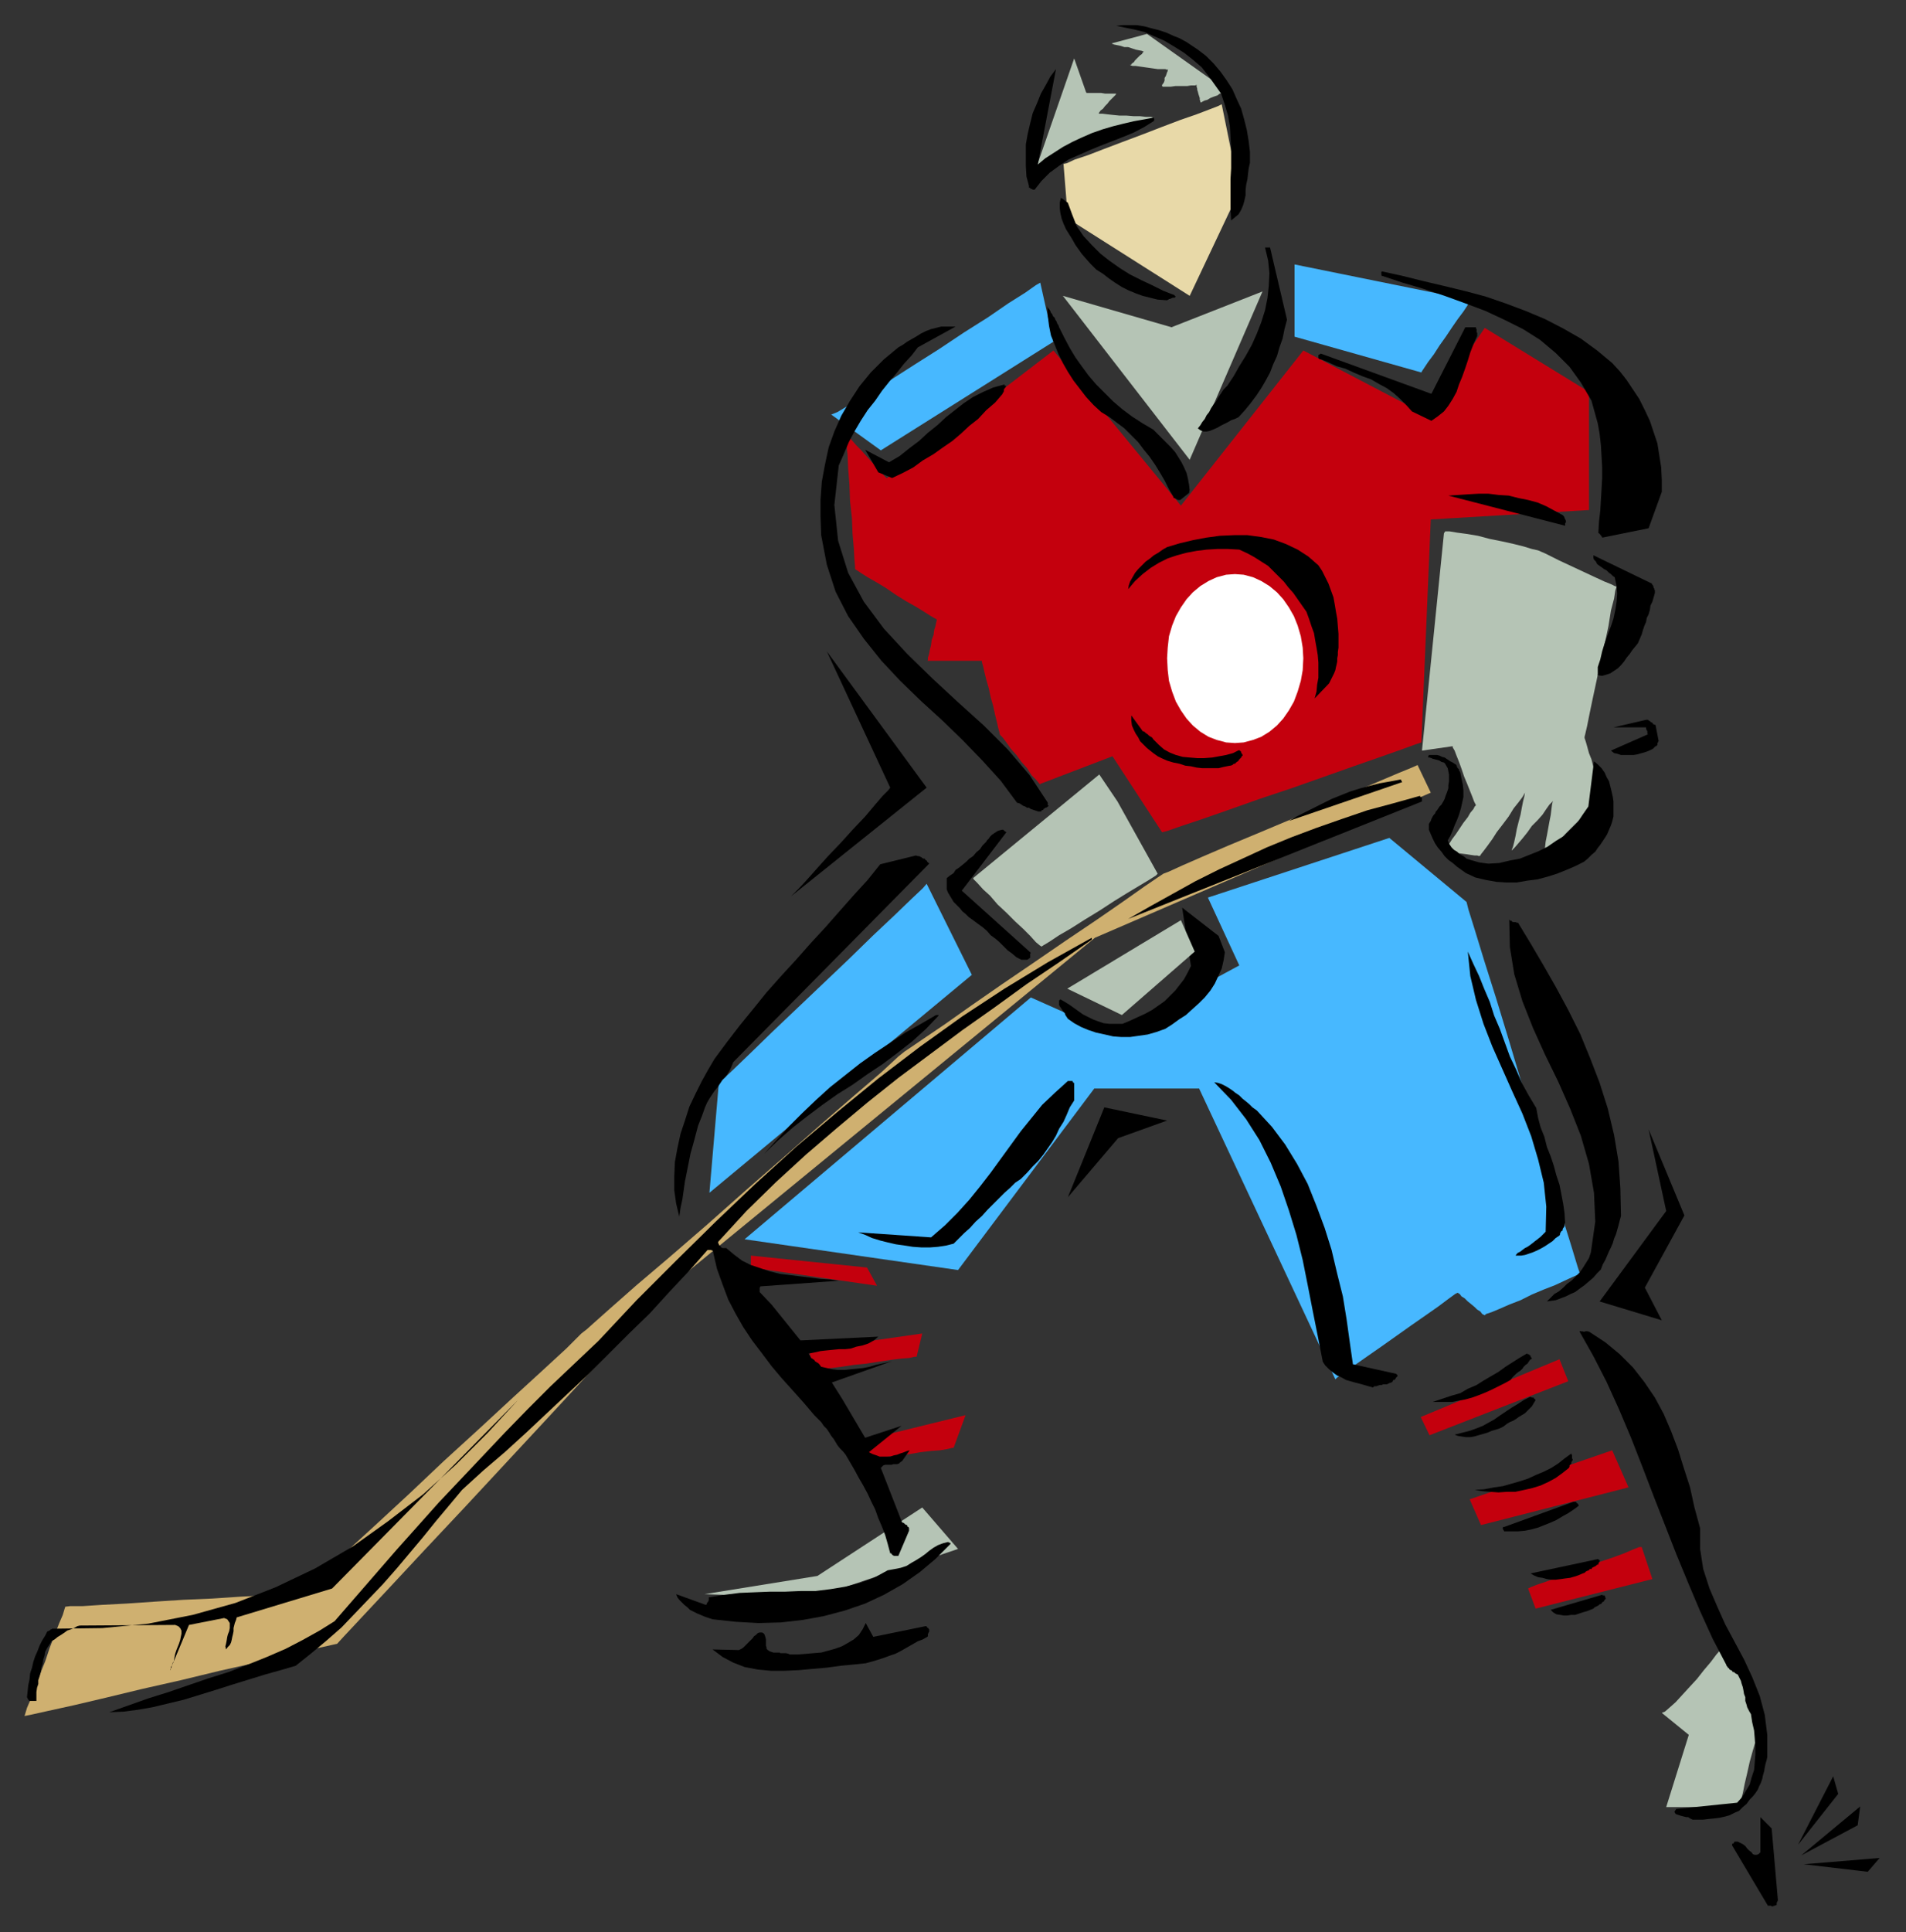 <?xml version="1.0" encoding="UTF-8" standalone="no"?>
<svg
   xmlns:dc="http://purl.org/dc/elements/1.1/"
   xmlns:cc="http://creativecommons.org/ns#"
   xmlns:rdf="http://www.w3.org/1999/02/22-rdf-syntax-ns#"
   xmlns:svg="http://www.w3.org/2000/svg"
   xmlns="http://www.w3.org/2000/svg"
   xmlns:sodipodi="http://sodipodi.sourceforge.net/DTD/sodipodi-0.dtd"
   xmlns:inkscape="http://www.inkscape.org/namespaces/inkscape"
   version="1.0"
   width="129.808mm"
   height="131.527mm"
   id="svg135"
   sodipodi:docname="CCM00782.WMF">
  <rect width="100%" height="100%" fill="#333333" stroke="none"/>
  <sodipodi:namedview
     pagecolor="#ffffff"
     bordercolor="#666666"
     borderopacity="1"
     objecttolerance="10"
     gridtolerance="10"
     guidetolerance="10"
     inkscape:pageopacity="0"
     inkscape:pageshadow="2"
     inkscape:window-width="640"
     inkscape:window-height="480"
     id="namedview137" />
  <defs
     id="defs3">
    <pattern
       id="WMFhbasepattern"
       patternUnits="userSpaceOnUse"
       width="6"
       height="6"
       x="0"
       y="0" />
  </defs>
  <path
     style="fill:#c4000d;fill-rule:evenodd;fill-opacity:1;stroke:none;"
     d="  M 267.771,201.689   L 286.355,194.578   L 299.121,214.133   L 300.414,213.81   L 304.131,212.517   L 309.464,210.739   L 316.412,208.315   L 324.169,205.568   L 332.411,202.82   L 340.652,199.911   L 348.409,197.164   L 355.358,194.74   L 360.852,192.801   L 364.408,191.508   L 365.862,191.023   L 368.286,133.651   L 409.009,131.227   L 409.009,100.845   L 382.184,84.36   L 366.993,106.663   L 335.481,90.178   L 303.969,130.096   L 271.164,90.178   L 228.341,122.985   L 228.179,122.985   L 227.533,122.339   L 226.725,121.369   L 225.593,120.076   L 224.301,118.783   L 223.008,117.329   L 221.553,115.713   L 220.422,114.581   L 219.291,113.289   L 218.483,112.319   L 217.998,111.672   L 217.675,111.349   L 217.837,112.157   L 217.837,113.935   L 218.16,116.844   L 218.321,120.561   L 218.645,124.601   L 218.806,128.965   L 219.291,133.328   L 219.453,137.368   L 219.776,141.085   L 219.937,143.994   L 220.099,145.772   L 220.099,146.419   L 220.584,146.742   L 221.553,147.388   L 223.331,148.52   L 225.593,149.812   L 228.017,151.267   L 230.603,153.045   L 233.189,154.661   L 235.774,156.115   L 237.875,157.408   L 239.653,158.539   L 240.784,159.186   L 241.107,159.347   L 241.107,159.671   L 240.945,160.317   L 240.784,161.125   L 240.461,162.095   L 240.299,163.388   L 239.814,164.681   L 239.653,165.973   L 239.329,167.266   L 239.168,168.236   L 238.845,169.206   L 238.845,169.852   L 238.683,170.014   L 239.006,170.014   L 239.653,170.014   L 240.784,170.014   L 242.4,170.014   L 244.016,170.014   L 245.632,170.014   L 247.409,170.014   L 249.025,170.014   L 250.48,170.014   L 251.611,170.014   L 252.419,170.014   L 252.742,170.014   L 252.742,170.337   L 253.065,171.468   L 253.389,172.923   L 253.873,174.862   L 254.52,177.124   L 255.005,179.387   L 255.651,181.65   L 256.136,183.912   L 256.621,185.851   L 256.944,187.306   L 257.267,188.437   L 257.267,188.599   L 257.429,189.084   L 258.075,189.73   L 259.045,191.023   L 260.176,192.639   L 261.63,194.255   L 262.923,196.033   L 264.377,197.649   L 265.509,199.427   L 266.64,200.558   L 267.448,201.528   L 267.771,201.851   L 267.771,201.689   L 267.771,201.689  z "
     id="path5" />
  <path
     style="fill:#c4000d;fill-rule:evenodd;fill-opacity:1;stroke:none;"
     d="  M 193.273,326.129   L 225.755,330.815   L 223.169,326.129   L 193.273,323.058   L 193.273,326.129   L 193.273,326.129  z "
     id="path7" />
  <path
     style="fill:#c4000d;fill-rule:evenodd;fill-opacity:1;stroke:none;"
     d="  M 207.979,347.3   L 237.39,343.098   L 235.936,349.077   L 235.451,349.077   L 233.997,349.401   L 231.896,349.562   L 229.31,349.885   L 226.078,350.37   L 223.008,350.855   L 219.776,351.178   L 216.544,351.663   L 213.958,351.986   L 211.857,352.148   L 210.403,352.471   L 209.757,352.633   L 209.757,352.471   L 209.757,352.148   L 209.595,351.663   L 209.433,351.017   L 209.11,350.532   L 208.949,349.724   L 208.625,349.077   L 208.464,348.431   L 208.302,347.946   L 208.141,347.623   L 207.979,347.3   L 207.979,347.3   L 207.979,347.3  z "
     id="path9" />
  <path
     style="fill:#c4000d;fill-rule:evenodd;fill-opacity:1;stroke:none;"
     d="  M 218.968,371.38   L 248.541,364.107   L 245.47,372.511   L 245.147,372.511   L 243.854,372.834   L 241.915,373.157   L 239.653,373.319   L 236.905,373.642   L 234.158,374.127   L 231.411,374.45   L 228.664,374.773   L 226.401,375.258   L 224.462,375.42   L 223.331,375.581   L 222.685,375.743   L 218.968,371.38   L 218.968,371.38  z "
     id="path11" />
  <path
     style="fill:#c4000d;fill-rule:evenodd;fill-opacity:1;stroke:none;"
     d="  M 365.7,364.592   L 367.963,369.279   L 403.676,355.38   L 401.414,349.724   L 365.7,364.592   L 365.7,364.592  z "
     id="path13" />
  <path
     style="fill:#c4000d;fill-rule:evenodd;fill-opacity:1;stroke:none;"
     d="  M 378.305,385.763   L 381.214,392.389   L 419.19,382.692   L 414.988,373.157   L 378.305,385.763   L 378.305,385.763  z "
     id="path15" />
  <path
     style="fill:#c4000d;fill-rule:evenodd;fill-opacity:1;stroke:none;"
     d="  M 393.334,408.711   L 395.273,413.883   L 425.331,406.287   L 422.584,398.045   L 421.937,398.045   L 420.321,398.692   L 418.059,399.661   L 414.988,400.793   L 411.595,401.924   L 408.04,403.217   L 404.484,404.671   L 401.091,405.803   L 398.02,406.934   L 395.596,407.742   L 393.98,408.388   L 393.334,408.711   L 393.334,408.711  z "
     id="path17" />
  <path
     style="fill:#b5c4b5;fill-rule:evenodd;fill-opacity:1;stroke:none;"
     d="  M 427.755,440.71   L 434.704,446.367   L 428.886,464.952   L 429.209,464.952   L 430.34,464.952   L 431.795,464.952   L 433.734,464.952   L 435.996,464.952   L 438.259,464.952   L 440.521,464.952   L 442.784,464.952   L 444.723,464.952   L 446.177,464.952   L 447.308,464.952   L 447.631,464.952   L 447.631,464.467   L 448.116,463.174   L 448.601,461.396   L 449.086,458.972   L 449.732,456.225   L 450.379,453.316   L 451.187,450.407   L 451.995,447.659   L 452.479,445.235   L 452.964,443.296   L 453.287,442.003   L 453.449,441.518   L 453.126,441.195   L 452.641,440.225   L 451.995,438.771   L 450.863,436.832   L 449.894,434.731   L 448.601,432.307   L 447.47,430.044   L 446.5,427.943   L 445.531,426.004   L 444.723,424.388   L 444.238,423.418   L 444.076,423.095   L 443.753,423.418   L 442.945,424.388   L 441.814,425.681   L 440.36,427.62   L 438.582,429.721   L 436.804,431.983   L 434.865,434.084   L 433.088,436.024   L 431.31,437.963   L 429.856,439.256   L 428.563,440.387   L 427.755,440.71   L 427.755,440.71  z "
     id="path19" />
  <path
     style="fill:#b5c4b5;fill-rule:evenodd;fill-opacity:1;stroke:none;"
     d="  M 181.315,410.166   L 209.272,411.136   L 246.601,398.53   L 237.39,387.864   L 210.403,405.479   L 181.315,410.166   L 181.315,410.166  z "
     id="path21" />
  <path
     style="fill:#cfb070;fill-rule:evenodd;fill-opacity:1;stroke:none;"
     d="  M 368.286,203.952   L 281.83,241.284   L 173.397,330.169   L 171.781,331.947   L 166.933,337.118   L 159.822,344.714   L 150.773,354.249   L 140.753,365.077   L 130.088,376.551   L 119.422,388.025   L 109.241,398.853   L 100.353,408.388   L 93.243,415.984   L 88.557,420.994   L 86.779,422.933   L 85.325,423.256   L 80.962,424.226   L 74.336,425.681   L 65.933,427.781   L 56.56,429.882   L 46.541,432.307   L 36.522,434.569   L 27.149,436.832   L 18.907,438.771   L 12.282,440.225   L 7.918,441.195   L 6.302,441.518   L 6.464,441.033   L 6.949,439.417   L 7.918,437.155   L 9.05,434.246   L 10.181,431.014   L 11.635,427.458   L 12.766,424.064   L 14.059,420.671   L 15.19,417.762   L 16.16,415.499   L 16.645,413.883   L 16.806,413.398   L 18.099,413.237   L 21.331,413.237   L 26.341,412.913   L 32.482,412.59   L 39.592,412.105   L 47.187,411.62   L 54.621,411.297   L 61.893,410.812   L 68.034,410.489   L 73.043,410.166   L 76.437,409.843   L 77.568,409.843   L 79.022,408.55   L 82.901,404.833   L 89.041,399.338   L 96.637,392.389   L 105.201,384.47   L 114.251,375.905   L 123.462,367.501   L 132.027,359.582   L 139.622,352.633   L 145.763,346.976   L 149.641,343.098   L 151.096,341.967   L 152.712,340.512   L 157.075,336.633   L 163.862,330.654   L 172.427,323.381   L 181.961,315.139   L 191.981,306.251   L 202.161,297.362   L 211.696,288.959   L 220.099,281.686   L 226.886,275.868   L 231.249,271.828   L 232.865,270.535   L 234.32,269.565   L 237.875,267.141   L 243.369,263.424   L 249.995,258.737   L 257.913,253.243   L 265.993,247.748   L 274.235,242.092   L 282.153,236.759   L 288.94,232.072   L 294.435,228.193   L 297.99,225.769   L 299.444,224.799   L 300.737,224.315   L 304.292,222.698   L 309.464,220.436   L 316.251,217.527   L 324.008,214.295   L 332.088,210.901   L 340.168,207.346   L 347.763,204.113   L 354.55,201.204   L 359.883,198.942   L 363.438,197.487   L 364.892,196.841   L 368.286,203.952   L 368.286,203.952  z "
     id="path23" />
  <path
     style="fill:#b5c4b5;fill-rule:evenodd;fill-opacity:1;stroke:none;"
     d="  M 276.497,15.03   L 266.963,42.503   L 297.344,30.059   L 296.859,30.221   L 296.212,30.059   L 294.92,30.059   L 293.465,29.898   L 291.849,29.898   L 289.91,29.736   L 288.132,29.736   L 286.516,29.575   L 285.062,29.413   L 283.769,29.251   L 282.961,29.251   L 282.8,29.09   L 282.8,29.09   L 282.961,28.928   L 283.284,28.443   L 283.931,27.959   L 284.416,27.312   L 285.062,26.666   L 285.547,26.019   L 286.193,25.373   L 286.678,24.888   L 287.163,24.403   L 287.324,24.08   L 287.486,23.918   L 287.324,24.08   L 286.84,24.08   L 286.193,24.08   L 285.385,24.08   L 284.416,24.08   L 283.446,23.918   L 282.476,23.918   L 281.668,23.918   L 280.699,23.918   L 280.052,23.918   L 279.729,23.918   L 279.568,23.757   L 276.497,15.03   L 276.497,15.03  z "
     id="path25" />
  <path
     style="fill:#b5c4b5;fill-rule:evenodd;fill-opacity:1;stroke:none;"
     d="  M 286.193,11.151   L 295.243,8.727   L 315.766,23.272   L 315.604,23.433   L 315.281,23.595   L 314.635,23.918   L 313.988,24.08   L 313.342,24.565   L 312.372,24.888   L 311.564,25.211   L 310.756,25.696   L 310.11,25.858   L 309.464,26.181   L 309.302,26.342   L 309.14,26.342   L 308.979,26.342   L 308.979,26.019   L 308.817,25.696   L 308.817,25.211   L 308.656,24.726   L 308.494,24.241   L 308.332,23.595   L 308.171,23.11   L 308.171,22.787   L 308.009,22.302   L 308.009,21.979   L 308.009,21.817   L 307.686,21.979   L 307.201,21.979   L 306.555,21.979   L 305.585,22.141   L 304.616,22.141   L 303.484,22.141   L 302.515,22.141   L 301.384,22.302   L 300.414,22.302   L 299.768,22.302   L 299.283,22.302   L 299.121,22.141   L 299.121,22.141   L 299.121,21.817   L 299.283,21.656   L 299.606,21.171   L 299.768,20.686   L 299.768,20.04   L 300.091,19.555   L 300.252,19.07   L 300.414,18.585   L 300.576,18.262   L 300.576,17.939   L 300.737,17.777   L 300.414,17.939   L 299.929,17.777   L 299.121,17.777   L 297.99,17.777   L 296.859,17.615   L 295.728,17.454   L 294.596,17.292   L 293.465,17.131   L 292.334,16.969   L 291.526,16.969   L 291.041,16.807   L 290.88,16.646   L 290.88,16.646   L 291.203,16.646   L 291.364,16.323   L 291.849,15.999   L 292.172,15.515   L 292.657,15.03   L 293.142,14.545   L 293.465,14.222   L 293.95,13.898   L 294.112,13.575   L 294.435,13.252   L 294.596,13.252   L 294.273,13.252   L 293.95,13.09   L 293.142,12.929   L 292.334,12.767   L 291.364,12.444   L 290.395,12.121   L 289.425,12.121   L 288.456,11.798   L 287.648,11.636   L 286.84,11.474   L 286.355,11.313   L 286.193,11.151   L 286.193,11.151  z "
     id="path27" />
  <path
     style="fill:#e8d9a8;fill-rule:evenodd;fill-opacity:1;stroke:none;"
     d="  M 306.232,76.118   L 274.881,56.24   L 273.75,42.18   L 274.558,42.019   L 276.659,41.049   L 280.052,39.918   L 284.254,38.302   L 288.94,36.524   L 294.112,34.585   L 299.121,32.645   L 303.808,30.867   L 308.009,29.413   L 311.403,28.12   L 313.504,27.312   L 314.473,26.827   L 318.998,49.129   L 306.232,76.118   L 306.232,76.118  z "
     id="path29" />
  <path
     style="fill:#b5c4b5;fill-rule:evenodd;fill-opacity:1;stroke:none;"
     d="  M 273.588,76.118   L 306.232,118.298   L 324.977,74.987   L 301.545,84.199   L 273.588,76.118   L 273.588,76.118  z "
     id="path31" />
  <path
     style="fill:#b5c4b5;fill-rule:evenodd;fill-opacity:1;stroke:none;"
     d="  M 287.648,206.214   L 282.961,199.265   L 250.48,225.931   L 250.641,226.254   L 251.611,227.224   L 253.065,228.84   L 254.843,230.456   L 256.782,232.718   L 259.045,234.819   L 261.307,237.082   L 263.408,239.021   L 265.185,240.799   L 266.64,242.415   L 267.609,243.223   L 268.094,243.546   L 268.579,243.223   L 270.195,242.253   L 272.619,240.637   L 275.689,238.859   L 279.244,236.597   L 282.961,234.334   L 286.678,231.91   L 290.072,229.809   L 293.304,227.87   L 295.728,226.415   L 297.505,225.284   L 297.99,224.799   L 287.648,206.214   L 287.648,206.214  z "
     id="path33" />
  <path
     style="fill:#b5c4b5;fill-rule:evenodd;fill-opacity:1;stroke:none;"
     d="  M 371.68,137.207   L 366.024,193.124   L 373.942,191.993   L 373.942,192.316   L 374.427,193.124   L 374.912,194.417   L 375.558,196.033   L 376.204,197.811   L 376.851,199.75   L 377.659,201.689   L 378.305,203.305   L 378.952,204.921   L 379.436,206.214   L 379.76,206.861   L 379.921,207.184   L 379.598,207.507   L 379.275,208.154   L 378.467,209.123   L 377.82,210.255   L 376.689,211.709   L 375.72,213.163   L 374.75,214.618   L 373.78,215.911   L 372.972,217.204   L 372.164,218.012   L 371.841,218.658   L 371.68,218.82   L 371.841,218.981   L 372.326,219.143   L 373.134,219.143   L 374.104,219.305   L 375.073,219.466   L 376.204,219.628   L 377.497,219.789   L 378.467,219.951   L 379.598,220.113   L 380.244,220.113   L 380.729,220.274   L 381.052,220.113   L 381.214,219.789   L 381.86,218.981   L 382.83,217.689   L 384.123,215.911   L 385.254,214.133   L 386.87,212.032   L 388.324,210.093   L 389.617,207.992   L 390.91,206.376   L 391.88,205.083   L 392.526,203.952   L 392.688,203.629   L 392.526,203.952   L 392.364,204.921   L 392.041,206.214   L 391.718,207.83   L 391.395,209.608   L 390.91,211.386   L 390.425,213.325   L 390.102,215.103   L 389.779,216.557   L 389.456,217.85   L 389.132,218.658   L 389.132,218.82   L 389.294,218.658   L 389.94,218.012   L 390.91,216.881   L 391.88,215.749   L 393.172,214.133   L 394.304,212.517   L 395.758,211.063   L 397.051,209.608   L 398.02,208.154   L 398.828,207.022   L 399.475,206.376   L 399.798,206.053   L 399.636,206.376   L 399.475,207.184   L 399.313,208.477   L 399.152,209.77   L 398.828,211.386   L 398.505,213.163   L 398.182,214.941   L 397.859,216.557   L 397.697,218.012   L 397.536,219.143   L 397.374,219.951   L 397.374,220.113   L 397.697,219.789   L 398.344,219.143   L 399.636,217.85   L 401.252,216.396   L 403.03,214.456   L 404.969,212.517   L 406.747,210.739   L 408.524,208.962   L 410.14,207.346   L 411.433,206.053   L 412.241,205.083   L 412.564,204.76   L 412.403,204.437   L 412.241,203.79   L 411.918,202.497   L 411.272,201.043   L 410.787,199.265   L 410.14,197.326   L 409.656,195.386   L 409.009,193.77   L 408.524,191.993   L 408.201,190.861   L 407.878,189.892   L 407.878,189.568   L 408.04,188.922   L 408.524,186.821   L 409.171,183.589   L 409.979,179.71   L 410.948,175.185   L 411.918,170.498   L 413.049,165.65   L 414.019,161.125   L 414.665,157.085   L 415.473,154.014   L 415.796,151.913   L 416.12,150.944   L 415.635,150.782   L 414.665,150.297   L 413.049,149.651   L 410.948,148.681   L 408.524,147.55   L 406.1,146.419   L 403.676,145.287   L 401.252,144.156   L 399.313,143.186   L 397.697,142.378   L 396.566,141.894   L 396.243,141.732   L 395.758,141.57   L 394.304,141.247   L 392.203,140.601   L 389.617,139.954   L 386.708,139.308   L 383.476,138.661   L 380.406,137.853   L 377.497,137.368   L 375.073,137.045   L 373.134,136.722   L 372.003,136.722   L 371.68,137.207   L 371.68,137.207  z "
     id="path35" />
  <path
     style="fill:#47b8ff;fill-rule:evenodd;fill-opacity:1;stroke:none;"
     d="  M 333.219,68.038   L 333.219,86.623   L 365.862,95.835   L 366.024,95.511   L 366.67,94.542   L 367.64,93.087   L 369.094,91.148   L 370.548,88.885   L 372.164,86.623   L 373.78,84.199   L 375.235,82.098   L 376.689,80.159   L 377.659,78.704   L 378.305,77.573   L 378.628,77.25   L 333.219,68.038   L 333.219,68.038  z "
     id="path37" />
  <path
     style="fill:#47b8ff;fill-rule:evenodd;fill-opacity:1;stroke:none;"
     d="  M 213.958,106.663   L 226.725,115.874   L 271.164,87.916   L 267.771,72.724   L 266.64,73.371   L 263.892,75.31   L 259.529,78.058   L 254.358,81.613   L 248.217,85.492   L 241.915,89.694   L 235.289,93.895   L 228.987,97.936   L 223.331,101.329   L 218.806,104.077   L 215.574,106.016   L 213.958,106.663   L 213.958,106.663  z "
     id="path39" />
  <path
     style="fill:#47b8ff;fill-rule:evenodd;fill-opacity:1;stroke:none;"
     d="  M 250.157,250.819   L 182.608,306.897   L 185.032,278.615   L 186.163,277.646   L 189.072,274.898   L 193.435,270.697   L 198.929,265.363   L 205.232,259.384   L 211.857,253.081   L 218.483,246.778   L 224.785,240.637   L 230.28,235.466   L 234.643,231.264   L 237.552,228.516   L 238.521,227.385   L 250.157,250.819   L 250.157,250.819  z "
     id="path41" />
  <path
     style="fill:#47b8ff;fill-rule:evenodd;fill-opacity:1;stroke:none;"
     d="  M 191.657,318.856   L 246.601,326.775   L 281.668,280.07   L 308.656,280.07   L 343.723,354.895   L 344.208,354.411   L 345.985,353.279   L 348.571,351.34   L 351.803,349.077   L 355.52,346.492   L 359.398,343.744   L 363.276,340.997   L 366.993,338.411   L 370.225,336.149   L 372.811,334.209   L 374.588,332.916   L 375.235,332.593   L 375.396,332.755   L 375.72,332.916   L 376.204,333.563   L 377.012,334.048   L 377.82,334.856   L 378.628,335.502   L 379.598,336.31   L 380.244,336.957   L 381.052,337.442   L 381.537,338.088   L 381.86,338.25   L 382.184,338.411   L 382.507,338.088   L 383.961,337.603   L 385.9,336.795   L 388.486,335.664   L 391.395,334.533   L 394.304,333.078   L 397.374,331.785   L 400.283,330.654   L 402.707,329.523   L 404.808,328.553   L 406.262,327.907   L 406.747,327.907   L 406.1,325.967   L 404.484,320.634   L 402.06,312.877   L 398.99,303.019   L 395.596,291.706   L 392.041,279.908   L 388.486,267.949   L 385.092,256.798   L 382.022,247.102   L 379.598,239.183   L 377.982,234.011   L 377.497,232.072   L 357.62,215.588   L 310.918,230.941   L 318.998,248.394   L 286.355,266.01   L 265.347,256.637   L 191.657,318.856   L 191.657,318.856  z "
     id="path43" />
  <path
     style="fill:#000000;fill-rule:evenodd;fill-opacity:1;stroke:none;"
     d="  M 457.651,489.032   L 456.035,470.446   L 453.126,467.537   L 453.126,476.588   L 452.641,477.072   L 452.156,477.234   L 451.671,477.234   L 451.187,477.072   L 450.863,476.588   L 450.217,476.103   L 449.732,475.618   L 449.247,474.972   L 448.601,474.487   L 447.955,474.163   L 447.308,473.84   L 446.662,473.84   L 446.5,473.84   L 446.339,474.002   L 446.339,474.163   L 446.339,474.163   L 446.177,474.325   L 446.015,474.325   L 446.015,474.325   L 445.854,474.487   L 445.854,474.487   L 445.854,474.648   L 445.854,474.648   L 445.854,474.81   L 455.065,490.324   L 455.227,490.324   L 455.388,490.324   L 455.388,490.324   L 455.55,490.324   L 455.873,490.324   L 456.035,490.486   L 456.196,490.486   L 456.519,490.486   L 456.519,490.324   L 456.843,490.324   L 457.166,490.163   L 457.327,490.163   L 457.327,490.163   L 457.327,490.001   L 457.327,490.001   L 457.327,489.84   L 457.327,489.678   L 457.327,489.678   L 457.327,489.678   L 457.327,489.516   L 457.489,489.355   L 457.489,489.193   L 457.651,489.032   L 457.651,489.032   L 457.651,489.032  z "
     id="path45" />
  <path
     style="fill:#000000;fill-rule:evenodd;fill-opacity:1;stroke:none;"
     d="  M 454.903,452.023   L 454.903,446.367   L 454.257,441.195   L 452.964,436.347   L 451.025,431.498   L 448.924,426.973   L 446.5,422.448   L 444.076,417.923   L 441.976,413.237   L 440.036,408.711   L 438.42,403.702   L 437.612,398.53   L 437.612,393.197   L 436.158,387.864   L 435.027,382.692   L 433.411,377.682   L 431.956,372.996   L 430.179,368.309   L 428.24,363.784   L 425.977,359.582   L 423.23,355.542   L 420.321,351.825   L 416.928,348.431   L 413.211,345.36   L 409.009,342.613   L 408.848,342.613   L 408.524,342.451   L 408.524,342.613   L 408.201,342.451   L 408.04,342.613   L 407.878,342.613   L 407.716,342.613   L 407.393,342.613   L 407.232,342.451   L 407.07,342.613   L 406.747,342.451   L 406.585,342.613   L 410.14,348.916   L 413.534,355.542   L 416.766,362.653   L 419.836,369.925   L 422.745,377.359   L 425.654,384.955   L 428.563,392.389   L 431.472,399.823   L 434.542,407.257   L 437.612,414.529   L 440.844,421.64   L 444.399,428.428   L 444.399,428.589   L 444.723,428.913   L 444.723,429.074   L 445.046,429.236   L 445.207,429.559   L 445.531,429.721   L 445.854,429.882   L 446.015,430.206   L 446.339,430.206   L 446.662,430.529   L 446.985,430.69   L 447.308,430.852   L 447.631,431.498   L 448.116,432.468   L 448.278,433.115   L 448.601,434.084   L 448.763,434.892   L 448.924,435.862   L 449.247,436.67   L 449.247,437.64   L 449.571,438.609   L 449.732,439.256   L 450.217,440.225   L 450.702,441.033   L 451.025,443.134   L 451.51,445.235   L 451.671,447.175   L 451.833,449.437   L 451.833,451.377   L 451.671,453.477   L 451.51,455.417   L 450.863,457.356   L 450.379,459.134   L 449.409,460.75   L 448.439,462.366   L 447.147,463.82   L 431.472,465.437   L 431.148,465.921   L 430.987,466.245   L 431.148,466.406   L 431.31,466.729   L 431.795,466.891   L 432.28,467.053   L 432.764,467.214   L 433.411,467.376   L 434.057,467.537   L 434.542,467.537   L 435.027,467.861   L 435.673,468.184   L 436.966,468.184   L 438.42,468.184   L 439.713,468.022   L 441.329,467.861   L 442.622,467.699   L 444.076,467.376   L 445.207,467.053   L 446.5,466.406   L 447.631,465.921   L 448.601,464.952   L 449.571,464.144   L 450.379,463.012   L 451.187,462.204   L 451.833,461.396   L 452.479,460.427   L 452.803,459.619   L 453.287,458.649   L 453.611,457.679   L 453.772,456.871   L 454.095,455.74   L 454.257,454.77   L 454.419,453.962   L 454.742,452.831   L 454.903,452.023   L 454.903,452.023  z "
     id="path47" />
  <path
     style="fill:#000000;fill-rule:evenodd;fill-opacity:1;stroke:none;"
     d="  M 427.755,126.541   L 427.755,123.47   L 427.593,120.238   L 427.108,117.167   L 426.624,114.097   L 425.654,111.188   L 424.684,108.279   L 423.392,105.531   L 421.937,102.622   L 420.321,100.198   L 418.705,97.774   L 416.928,95.511   L 414.988,93.411   L 411.11,90.178   L 406.908,87.108   L 402.384,84.522   L 397.697,82.098   L 392.688,79.997   L 387.516,78.058   L 382.345,76.28   L 376.851,74.825   L 371.518,73.533   L 366.024,72.24   L 360.852,70.947   L 355.681,69.815   L 355.681,69.977   L 355.52,69.977   L 355.52,70.139   L 355.52,70.139   L 355.681,70.3   L 355.52,70.3   L 355.681,70.462   L 355.52,70.462   L 355.52,70.624   L 355.681,70.785   L 355.52,70.947   L 355.681,70.947   L 361.014,72.724   L 366.508,74.341   L 371.841,76.118   L 377.174,78.058   L 382.345,79.997   L 387.193,82.259   L 392.041,84.684   L 396.404,87.431   L 400.444,90.825   L 404,94.38   L 406.908,98.42   L 409.656,103.107   L 410.464,106.016   L 411.272,108.925   L 411.756,111.672   L 412.08,114.581   L 412.241,117.329   L 412.403,120.238   L 412.403,122.985   L 412.241,125.894   L 412.08,128.641   L 411.918,131.389   L 411.595,134.136   L 411.433,136.884   L 411.433,137.045   L 411.433,137.045   L 411.433,137.207   L 411.595,137.207   L 411.595,137.207   L 411.756,137.368   L 411.918,137.53   L 411.918,137.692   L 412.08,137.692   L 412.241,138.015   L 412.403,138.176   L 412.403,138.338   L 424.361,135.914   L 427.755,126.541   L 427.755,126.541  z "
     id="path49" />
  <path
     style="fill:#000000;fill-rule:evenodd;fill-opacity:1;stroke:none;"
     d="  M 426.947,190.7   L 426.139,186.498   L 425.977,186.498   L 425.654,186.336   L 425.492,186.336   L 425.492,186.175   L 425.169,185.851   L 425.008,185.851   L 424.846,185.69   L 424.684,185.528   L 424.361,185.367   L 424.2,185.205   L 423.876,185.205   L 423.715,185.205   L 415.312,187.144   L 423.715,187.144   L 423.715,187.306   L 423.715,187.468   L 423.715,187.468   L 423.715,187.629   L 423.876,187.791   L 423.876,187.952   L 424.038,188.114   L 424.038,188.114   L 424.038,188.437   L 424.038,188.599   L 424.038,188.76   L 424.2,188.922   L 414.665,193.124   L 415.473,193.77   L 416.281,193.932   L 417.251,194.255   L 418.22,194.255   L 419.352,194.255   L 420.483,194.255   L 421.452,194.094   L 422.584,193.77   L 423.715,193.447   L 424.523,193.124   L 425.492,192.639   L 426.139,191.993   L 426.3,191.993   L 426.462,191.831   L 426.624,191.669   L 426.624,191.508   L 426.624,191.508   L 426.624,191.185   L 426.785,191.023   L 426.785,190.861   L 426.785,190.861   L 426.785,190.861   L 426.785,190.861   L 426.947,190.7   L 426.947,190.7  z "
     id="path51" />
  <path
     style="fill:#000000;fill-rule:evenodd;fill-opacity:1;stroke:none;"
     d="  M 425.977,152.56   L 425.977,152.398   L 425.977,152.398   L 425.977,152.075   L 425.977,151.913   L 425.816,151.59   L 425.816,151.428   L 425.654,151.267   L 425.654,150.944   L 425.492,150.782   L 425.492,150.62   L 425.331,150.459   L 425.169,150.136   L 410.14,142.863   L 410.14,143.51   L 410.302,143.994   L 410.787,144.479   L 411.11,145.126   L 411.756,145.611   L 412.241,145.934   L 412.888,146.419   L 413.534,146.742   L 414.18,147.388   L 414.665,147.711   L 415.15,148.196   L 415.635,148.52   L 416.12,150.782   L 416.281,152.721   L 416.12,154.822   L 415.796,156.923   L 415.312,159.186   L 414.665,161.125   L 413.857,163.226   L 413.049,165.489   L 412.403,167.589   L 411.918,169.69   L 411.272,171.63   L 411.272,173.731   L 412.403,173.892   L 413.534,173.569   L 414.504,173.246   L 415.473,172.599   L 416.443,171.953   L 417.251,171.145   L 418.059,170.175   L 418.705,169.206   L 419.513,168.236   L 420.16,167.266   L 420.968,166.297   L 421.614,165.489   L 422.099,164.357   L 422.584,163.226   L 422.907,162.095   L 423.23,161.125   L 423.715,159.994   L 423.876,159.024   L 424.361,158.054   L 424.684,156.923   L 424.846,155.792   L 425.331,154.822   L 425.654,153.691   L 425.977,152.56   L 425.977,152.56  z "
     id="path53" />
  <path
     style="fill:#000000;fill-rule:evenodd;fill-opacity:1;stroke:none;"
     d="  M 417.251,312.877   L 417.089,305.766   L 416.604,298.817   L 415.473,292.029   L 413.857,285.241   L 411.756,278.615   L 409.332,272.313   L 406.747,266.01   L 403.676,259.869   L 400.444,253.889   L 397.212,248.233   L 393.98,242.738   L 390.748,237.405   L 390.425,237.405   L 390.264,237.405   L 390.264,237.243   L 390.102,237.243   L 389.779,237.243   L 389.779,237.243   L 389.456,237.243   L 389.132,237.082   L 389.132,236.92   L 388.809,236.92   L 388.648,236.759   L 388.486,236.597   L 388.648,243.708   L 389.779,250.657   L 391.88,257.606   L 394.627,264.555   L 397.697,271.343   L 401.091,278.292   L 404.161,285.241   L 406.908,292.191   L 409.009,299.463   L 410.302,306.897   L 410.625,314.331   L 409.494,322.25   L 409.009,323.705   L 408.201,324.998   L 407.393,326.29   L 406.585,327.422   L 405.616,328.391   L 404.484,329.523   L 403.353,330.331   L 402.384,331.3   L 401.252,332.27   L 400.121,332.916   L 399.152,333.886   L 398.182,334.856   L 399.313,334.694   L 400.444,334.533   L 401.737,334.048   L 403.03,333.563   L 404.323,332.916   L 405.454,332.432   L 406.747,331.462   L 407.878,330.654   L 409.009,329.684   L 410.14,328.715   L 411.11,327.583   L 412.08,326.614   L 412.564,325.321   L 413.211,324.189   L 413.696,323.058   L 414.18,321.927   L 414.665,320.957   L 415.15,319.826   L 415.473,318.695   L 415.958,317.563   L 416.281,316.432   L 416.604,315.301   L 416.928,314.008   L 417.251,312.877   L 417.251,312.877  z "
     id="path55" />
  <path
     style="fill:#000000;fill-rule:evenodd;fill-opacity:1;stroke:none;"
     d="  M 415.312,210.093   L 415.312,208.962   L 415.312,207.669   L 415.312,206.214   L 415.15,205.083   L 414.827,203.629   L 414.504,202.336   L 414.18,201.043   L 413.534,199.911   L 413.049,198.78   L 412.241,197.649   L 411.272,196.679   L 410.302,195.871   L 408.848,207.507   L 407.393,209.608   L 406.1,211.547   L 404.323,213.325   L 402.545,215.103   L 400.444,216.396   L 398.344,217.85   L 396.081,218.981   L 393.657,219.951   L 391.233,220.921   L 388.648,221.406   L 385.9,222.052   L 383.153,222.214   L 381.86,222.052   L 380.729,221.89   L 379.598,221.567   L 378.467,221.244   L 377.497,220.921   L 376.689,220.274   L 375.72,219.789   L 375.073,219.143   L 374.265,218.658   L 373.619,218.012   L 372.972,217.042   L 372.649,216.234   L 373.296,215.103   L 373.942,213.648   L 374.427,212.355   L 375.073,210.901   L 375.558,209.608   L 376.043,207.992   L 376.366,206.537   L 376.689,205.083   L 376.689,203.305   L 376.528,201.851   L 376.204,200.396   L 375.881,198.78   L 375.72,198.457   L 375.558,198.295   L 375.558,197.972   L 375.396,197.811   L 375.235,197.649   L 375.073,197.487   L 375.073,197.164   L 375.073,197.164   L 374.912,197.164   L 374.912,197.002   L 374.912,197.002   L 374.912,196.841   L 374.427,196.518   L 373.942,196.194   L 373.296,195.871   L 372.811,195.548   L 372.326,195.225   L 371.841,194.902   L 371.195,194.74   L 370.548,194.417   L 369.902,194.255   L 369.256,194.255   L 368.609,194.255   L 367.801,194.255   L 367.64,194.578   L 367.64,194.902   L 367.963,194.902   L 368.448,195.063   L 368.771,195.225   L 369.417,195.386   L 370.064,195.548   L 370.548,195.71   L 371.033,196.033   L 371.68,196.194   L 372.003,196.518   L 372.164,196.841   L 372.649,197.649   L 372.811,198.457   L 372.972,199.265   L 372.972,200.073   L 372.972,201.043   L 372.811,202.012   L 372.811,202.82   L 372.488,203.79   L 372.164,204.598   L 371.841,205.568   L 371.518,206.214   L 371.033,207.022   L 370.548,207.507   L 370.225,207.992   L 369.902,208.477   L 369.579,208.8   L 369.417,209.285   L 369.094,209.608   L 368.771,210.093   L 368.609,210.416   L 368.448,210.739   L 368.286,211.224   L 367.963,211.709   L 367.801,212.032   L 367.801,213.487   L 368.286,214.618   L 368.771,215.749   L 369.417,217.042   L 370.064,218.012   L 371.033,219.143   L 371.841,220.274   L 372.811,221.244   L 373.942,222.052   L 375.073,223.022   L 376.204,223.83   L 377.336,224.638   L 379.76,225.769   L 382.507,226.415   L 385.254,226.9   L 387.84,227.062   L 390.425,227.062   L 393.172,226.577   L 395.758,226.254   L 398.182,225.607   L 400.768,224.799   L 403.192,223.83   L 405.454,222.86   L 407.716,221.729   L 408.686,220.921   L 409.656,219.951   L 410.625,219.143   L 411.272,218.173   L 411.918,217.365   L 412.564,216.396   L 413.211,215.426   L 413.696,214.618   L 414.18,213.487   L 414.665,212.355   L 414.988,211.386   L 415.312,210.093   L 415.312,210.093  z "
     id="path57" />
  <path
     style="fill:#000000;fill-rule:evenodd;fill-opacity:1;stroke:none;"
     d="  M 413.211,410.812   L 413.049,410.651   L 413.049,410.651   L 413.049,410.651   L 413.049,410.489   L 412.888,410.489   L 412.726,410.489   L 412.726,410.489   L 412.564,410.489   L 412.403,410.328   L 412.403,410.328   L 412.403,410.328   L 412.403,410.328   L 399.152,414.206   L 399.798,414.853   L 400.606,415.337   L 401.576,415.499   L 402.545,415.661   L 403.353,415.661   L 404.484,415.499   L 405.454,415.499   L 406.424,415.176   L 407.393,414.853   L 408.524,414.529   L 409.332,414.206   L 410.14,413.883   L 410.464,413.56   L 410.787,413.398   L 411.11,413.237   L 411.433,413.075   L 411.756,412.752   L 411.918,412.752   L 412.241,412.59   L 412.403,412.267   L 412.726,412.105   L 412.888,411.944   L 413.049,411.62   L 413.372,411.297   L 413.211,411.136   L 413.211,411.136   L 413.211,411.136   L 413.211,410.974   L 413.211,410.974   L 413.211,410.974   L 413.211,410.974   L 413.211,410.974   L 413.211,410.812   L 413.211,410.812   L 413.211,410.812   L 413.211,410.812   L 413.211,410.812  z "
     id="path59" />
  <path
     style="fill:#000000;fill-rule:evenodd;fill-opacity:1;stroke:none;"
     d="  M 411.918,401.601   L 411.756,401.439   L 411.756,401.439   L 411.756,401.439   L 411.756,401.439   L 411.595,401.439   L 411.595,401.439   L 411.595,401.277   L 411.433,401.277   L 411.433,401.116   L 411.433,401.116   L 411.433,401.116   L 411.433,401.116   L 393.98,404.833   L 394.788,405.318   L 395.92,405.803   L 397.051,405.964   L 398.182,406.287   L 399.313,406.449   L 400.444,406.449   L 401.737,406.287   L 402.868,406.126   L 404.161,405.964   L 405.292,405.641   L 406.262,405.318   L 407.393,404.833   L 407.878,404.671   L 408.201,404.348   L 408.524,404.186   L 409.009,404.025   L 409.171,403.702   L 409.656,403.702   L 409.817,403.378   L 410.14,403.217   L 410.464,403.055   L 410.787,402.894   L 411.11,402.57   L 411.433,402.57   L 411.433,402.409   L 411.433,402.409   L 411.433,402.247   L 411.433,402.247   L 411.595,402.085   L 411.595,401.924   L 411.595,401.924   L 411.756,401.762   L 411.756,401.762   L 411.756,401.601   L 411.756,401.601   L 411.918,401.601   L 411.918,401.601  z "
     id="path61" />
  <path
     style="fill:#000000;fill-rule:evenodd;fill-opacity:1;stroke:none;"
     d="  M 405.777,386.571   L 405.616,386.409   L 405.616,386.409   L 405.616,386.409   L 405.616,386.409   L 405.454,386.409   L 405.292,386.409   L 405.131,386.409   L 405.131,386.409   L 405.131,386.409   L 404.969,386.409   L 404.969,386.409   L 404.969,386.409   L 387.193,392.874   L 387.032,392.874   L 386.87,392.874   L 386.87,392.874   L 386.87,393.035   L 386.87,393.197   L 386.708,393.197   L 386.87,393.359   L 386.87,393.52   L 386.87,393.52   L 386.87,393.52   L 387.032,393.682   L 387.193,394.005   L 388.971,394.005   L 390.748,394.005   L 392.526,393.843   L 394.142,393.52   L 395.92,393.035   L 397.536,392.389   L 399.152,391.742   L 400.606,391.096   L 402.222,390.126   L 403.676,389.318   L 405.131,388.349   L 406.424,387.379   L 406.262,387.217   L 406.262,387.217   L 406.262,387.217   L 406.262,387.217   L 406.262,387.056   L 406.1,386.894   L 405.939,386.733   L 405.939,386.733   L 405.777,386.733   L 405.777,386.571   L 405.777,386.571   L 405.777,386.571   L 405.777,386.571  z "
     id="path63" />
  <path
     style="fill:#000000;fill-rule:evenodd;fill-opacity:1;stroke:none;"
     d="  M 404.808,375.42   L 404.646,375.258   L 404.646,375.097   L 404.646,375.097   L 404.646,374.935   L 404.646,374.773   L 404.646,374.773   L 404.646,374.612   L 404.646,374.45   L 404.646,374.289   L 404.484,374.289   L 404.484,374.127   L 404.484,373.965   L 402.707,375.258   L 401.091,376.551   L 399.313,377.682   L 397.374,378.652   L 395.435,379.46   L 393.334,380.43   L 391.395,381.076   L 389.132,381.723   L 386.87,382.369   L 384.608,382.692   L 382.022,383.177   L 379.598,383.339   L 381.537,383.662   L 383.476,383.824   L 385.739,383.985   L 388.001,383.824   L 390.102,383.824   L 392.364,383.339   L 394.465,382.854   L 396.566,382.207   L 398.667,381.238   L 400.444,380.268   L 402.222,378.975   L 403.838,377.682   L 404,377.359   L 404,377.036   L 404.161,376.874   L 404.323,376.713   L 404.484,376.551   L 404.484,376.389   L 404.484,376.228   L 404.646,375.905   L 404.646,375.905   L 404.808,375.743   L 404.808,375.42   L 404.808,375.42   L 404.808,375.42  z "
     id="path65" />
  <path
     style="fill:#000000;fill-rule:evenodd;fill-opacity:1;stroke:none;"
     d="  M 403.192,134.298   L 403.03,134.136   L 403.03,133.975   L 403.03,133.813   L 403.03,133.813   L 402.868,133.651   L 402.868,133.49   L 402.707,133.328   L 402.707,133.167   L 402.707,133.167   L 402.545,132.843   L 402.384,132.682   L 402.222,132.52   L 400.121,131.389   L 398.02,130.258   L 395.758,129.288   L 393.334,128.641   L 390.91,128.157   L 388.324,127.51   L 385.739,127.349   L 383.153,127.025   L 380.568,127.025   L 377.82,127.187   L 375.396,127.349   L 372.811,127.51   L 402.868,135.268   L 402.868,135.268   L 402.868,135.268   L 402.868,135.106   L 402.868,135.106   L 402.868,134.944   L 402.868,134.944   L 402.868,134.944   L 402.868,134.783   L 402.868,134.621   L 403.03,134.459   L 403.03,134.298   L 403.192,134.298   L 403.192,134.298  z "
     id="path67" />
  <path
     style="fill:#000000;fill-rule:evenodd;fill-opacity:1;stroke:none;"
     d="  M 402.868,314.655   L 402.707,312.069   L 402.384,309.806   L 401.899,307.22   L 401.414,304.796   L 400.606,302.372   L 399.96,299.948   L 399.152,297.524   L 398.182,295.1   L 397.536,292.514   L 396.566,290.09   L 395.92,287.666   L 395.435,285.08   L 393.496,281.848   L 391.718,278.615   L 390.264,275.222   L 388.648,271.828   L 387.355,268.272   L 386.062,264.717   L 384.608,261.323   L 383.476,257.768   L 382.022,254.374   L 380.729,251.142   L 379.275,248.071   L 377.82,244.839   L 378.467,251.142   L 379.921,257.283   L 381.86,263.424   L 384.123,269.242   L 386.708,275.06   L 389.294,280.878   L 391.88,286.534   L 394.142,292.352   L 395.92,298.332   L 397.374,304.311   L 398.02,310.453   L 397.859,316.917   L 397.051,317.725   L 396.566,318.21   L 395.758,318.856   L 395.112,319.341   L 394.304,319.988   L 393.657,320.472   L 393.172,320.796   L 392.526,321.119   L 391.88,321.604   L 391.233,322.089   L 390.587,322.412   L 390.102,323.058   L 390.748,323.058   L 391.556,323.058   L 392.526,322.897   L 393.496,322.573   L 394.465,322.25   L 395.596,321.765   L 396.566,321.281   L 397.697,320.634   L 398.667,319.988   L 399.636,319.341   L 400.444,318.533   L 401.414,317.887   L 401.576,317.563   L 401.576,317.24   L 401.737,317.079   L 401.899,316.755   L 402.222,316.594   L 402.222,316.271   L 402.384,315.947   L 402.545,315.786   L 402.707,315.463   L 402.707,315.139   L 402.707,314.816   L 402.868,314.655   L 402.868,314.655  z "
     id="path69" />
  <path
     style="fill:#000000;fill-rule:evenodd;fill-opacity:1;stroke:none;"
     d="  M 395.273,360.229   L 395.112,360.067   L 395.112,360.067   L 395.112,359.905   L 394.95,359.905   L 394.788,359.744   L 394.788,359.744   L 394.788,359.582   L 394.465,359.582   L 394.304,359.582   L 394.304,359.582   L 393.98,359.42   L 393.819,359.42   L 392.203,360.229   L 390.748,361.198   L 389.132,362.168   L 387.678,363.137   L 386.224,364.107   L 384.608,365.238   L 383.153,366.046   L 381.699,366.855   L 380.083,367.501   L 378.305,368.147   L 376.366,368.632   L 374.427,369.117   L 375.235,369.44   L 376.204,369.602   L 377.336,369.763   L 378.467,369.763   L 379.436,369.602   L 380.568,369.279   L 381.699,368.955   L 382.83,368.632   L 383.961,368.147   L 385.092,367.824   L 386.062,367.501   L 387.032,367.016   L 387.84,366.37   L 388.648,365.885   L 389.456,365.562   L 390.264,365.077   L 390.91,364.592   L 391.718,364.107   L 392.526,363.622   L 393.172,362.976   L 393.657,362.491   L 394.304,361.845   L 394.788,361.037   L 395.273,360.229   L 395.273,360.229  z "
     id="path71" />
  <path
     style="fill:#000000;fill-rule:evenodd;fill-opacity:1;stroke:none;"
     d="  M 393.819,348.754   L 393.657,348.593   L 393.657,348.593   L 393.657,348.593   L 393.657,348.593   L 393.496,348.431   L 393.334,348.431   L 393.172,348.431   L 393.172,348.269   L 393.172,348.269   L 393.011,348.269   L 393.011,348.269   L 393.011,348.269   L 391.072,349.401   L 389.294,350.532   L 387.516,351.663   L 385.739,352.956   L 383.8,354.087   L 381.86,355.219   L 380.083,356.35   L 377.82,357.32   L 375.881,358.451   L 373.619,359.097   L 371.195,359.905   L 368.771,360.713   L 370.387,360.713   L 372.003,360.713   L 373.78,360.713   L 375.396,360.39   L 377.174,360.067   L 378.952,359.582   L 380.729,358.936   L 382.345,358.289   L 384.123,357.481   L 385.739,356.673   L 387.355,355.865   L 388.809,355.057   L 389.294,354.411   L 389.779,353.926   L 390.264,353.441   L 390.91,352.956   L 391.395,352.633   L 391.88,352.148   L 392.203,351.663   L 392.688,351.178   L 393.172,350.855   L 393.496,350.37   L 393.819,349.885   L 394.304,349.562   L 394.304,349.401   L 394.304,349.401   L 394.304,349.401   L 394.142,349.401   L 394.142,349.239   L 393.98,349.077   L 393.98,348.916   L 393.98,348.754   L 393.819,348.754   L 393.819,348.754   L 393.819,348.754   L 393.819,348.754   L 393.819,348.754  z "
     id="path73" />
  <path
     style="fill:#000000;fill-rule:evenodd;fill-opacity:1;stroke:none;"
     d="  M 380.244,86.461   L 380.244,86.3   L 380.244,86.3   L 380.244,85.976   L 380.244,85.815   L 380.244,85.653   L 380.083,85.492   L 380.083,85.168   L 380.083,85.168   L 380.083,84.845   L 380.083,84.684   L 379.921,84.522   L 379.921,84.199   L 377.174,84.199   L 368.448,101.329   L 340.006,90.986   L 339.683,91.148   L 339.521,91.31   L 339.36,91.31   L 339.36,91.471   L 339.36,91.633   L 339.36,91.794   L 339.36,91.956   L 339.36,91.956   L 339.36,92.118   L 339.521,92.279   L 339.683,92.441   L 340.006,92.441   L 341.945,93.249   L 344.046,94.219   L 346.308,94.865   L 348.409,95.835   L 350.672,96.804   L 352.934,97.612   L 354.873,98.744   L 356.974,99.875   L 358.752,101.168   L 360.368,102.622   L 361.984,104.238   L 363.438,105.855   L 368.448,108.279   L 370.064,107.147   L 371.68,105.855   L 372.811,104.4   L 373.942,102.622   L 374.912,100.845   L 375.558,98.905   L 376.366,96.966   L 377.174,94.703   L 377.82,92.764   L 378.467,90.663   L 379.275,88.562   L 380.244,86.461   L 380.244,86.461  z "
     id="path75" />
  <path
     style="fill:#000000;fill-rule:evenodd;fill-opacity:1;stroke:none;"
     d="  M 366.024,205.245   L 366.024,205.245   L 366.024,205.245   L 366.024,205.245   L 365.862,205.083   L 365.862,205.083   L 365.7,205.083   L 365.7,205.083   L 365.7,205.083   L 365.539,204.921   L 365.539,204.921   L 365.539,204.921   L 365.539,204.76   L 358.59,206.699   L 351.964,208.477   L 345.339,210.739   L 338.875,213.002   L 332.411,215.426   L 326.108,218.012   L 319.806,220.921   L 313.827,223.668   L 307.686,226.739   L 301.868,229.971   L 296.051,233.203   L 290.395,236.435   L 366.024,206.214   L 366.024,206.214   L 366.024,206.214   L 366.024,206.214   L 366.024,206.214   L 366.024,206.053   L 366.024,206.053   L 366.024,205.891   L 366.024,205.729   L 366.024,205.568   L 366.024,205.568   L 366.024,205.406   L 366.024,205.245   L 366.024,205.245  z "
     id="path77" />
  <path
     style="fill:#000000;fill-rule:evenodd;fill-opacity:1;stroke:none;"
     d="  M 360.529,200.558   L 357.944,201.043   L 355.196,201.528   L 352.611,202.174   L 350.187,202.82   L 347.601,203.629   L 345.177,204.598   L 342.753,205.568   L 340.491,206.699   L 338.228,207.83   L 335.966,208.962   L 333.704,210.093   L 331.764,211.224   L 361.014,201.204   L 360.852,201.204   L 360.852,201.204   L 360.852,201.204   L 360.852,201.043   L 360.852,201.043   L 360.691,200.881   L 360.691,200.881   L 360.691,200.72   L 360.529,200.558   L 360.529,200.558   L 360.529,200.558   L 360.529,200.558   L 360.529,200.558  z "
     id="path79" />
  <path
     style="fill:#000000;fill-rule:evenodd;fill-opacity:1;stroke:none;"
     d="  M 359.236,353.441   L 348.248,351.017   L 347.44,345.36   L 346.632,339.542   L 345.662,333.563   L 344.208,327.745   L 342.753,321.604   L 340.976,315.947   L 338.875,310.291   L 336.612,304.635   L 333.865,299.463   L 330.795,294.453   L 327.401,289.928   L 323.523,285.726   L 322.392,284.918   L 321.584,284.11   L 320.614,283.302   L 319.806,282.656   L 318.998,281.848   L 318.028,281.201   L 317.22,280.555   L 316.251,279.908   L 315.443,279.424   L 314.473,278.939   L 313.504,278.615   L 312.534,278.454   L 316.897,282.979   L 320.776,287.989   L 324.169,293.322   L 327.078,299.14   L 329.664,305.281   L 331.764,311.422   L 333.704,317.725   L 335.32,324.189   L 336.612,330.654   L 337.905,337.28   L 339.198,343.744   L 340.491,350.37   L 341.137,351.34   L 342.107,352.31   L 343.076,353.118   L 344.208,353.926   L 345.339,354.411   L 346.47,355.057   L 347.601,355.38   L 348.732,355.703   L 350.025,356.027   L 351.156,356.35   L 352.288,356.673   L 353.419,356.996   L 353.742,356.673   L 354.227,356.673   L 354.712,356.511   L 355.196,356.35   L 355.681,356.35   L 356.004,356.188   L 356.328,356.188   L 356.974,356.188   L 357.297,356.027   L 357.62,355.865   L 358.105,355.703   L 358.428,355.542   L 358.428,355.38   L 358.59,355.219   L 358.59,355.057   L 358.752,355.057   L 358.913,355.057   L 359.075,354.895   L 359.236,354.734   L 359.236,354.572   L 359.398,354.411   L 359.56,354.249   L 359.721,354.087   L 359.721,353.926   L 359.721,353.764   L 359.721,353.764   L 359.721,353.764   L 359.56,353.764   L 359.56,353.603   L 359.398,353.603   L 359.398,353.603   L 359.398,353.441   L 359.236,353.441   L 359.236,353.441   L 359.236,353.441   L 359.236,353.441   L 359.236,353.441  z "
     id="path81" />
  <path
     style="fill:#000000;fill-rule:evenodd;fill-opacity:1;stroke:none;"
     d="  M 344.531,166.62   L 344.531,164.842   L 344.531,163.064   L 344.369,161.125   L 344.208,159.186   L 343.884,157.408   L 343.561,155.469   L 343.238,153.691   L 342.592,151.913   L 341.945,150.136   L 341.137,148.52   L 340.329,146.903   L 339.36,145.449   L 336.774,143.186   L 334.027,141.409   L 330.956,139.954   L 327.886,138.823   L 324.654,138.176   L 321.099,137.692   L 317.705,137.692   L 313.988,137.853   L 310.433,138.338   L 307.04,138.985   L 303.646,139.793   L 300.414,140.762   L 299.283,141.409   L 298.152,142.217   L 297.02,142.863   L 296.051,143.671   L 294.92,144.479   L 293.95,145.449   L 292.98,146.419   L 292.172,147.388   L 291.526,148.52   L 290.88,149.651   L 290.556,150.62   L 290.395,151.59   L 292.172,149.489   L 294.112,147.711   L 296.212,146.095   L 298.313,144.802   L 300.576,143.671   L 303,142.863   L 305.424,142.217   L 308.009,141.732   L 310.595,141.409   L 313.342,141.247   L 316.089,141.247   L 318.998,141.409   L 321.099,142.378   L 322.876,143.348   L 324.654,144.479   L 326.432,145.611   L 327.724,146.903   L 329.179,148.358   L 330.472,149.651   L 331.603,151.105   L 332.896,152.56   L 334.027,154.176   L 335.158,155.792   L 336.289,157.408   L 336.936,159.186   L 337.582,161.125   L 338.228,162.903   L 338.552,164.842   L 338.875,166.62   L 339.198,168.559   L 339.36,170.498   L 339.36,172.438   L 339.36,174.377   L 339.036,176.155   L 338.875,177.933   L 338.39,179.71   L 342.107,175.832   L 342.43,175.185   L 342.753,174.539   L 343.076,173.892   L 343.4,173.246   L 343.723,172.438   L 343.884,171.63   L 344.046,170.983   L 344.208,170.175   L 344.208,169.367   L 344.369,168.559   L 344.369,167.751   L 344.531,166.62   L 344.531,166.62  z "
     id="path83" />
  <path
     style="fill:#000000;fill-rule:evenodd;fill-opacity:1;stroke:none;"
     d="  M 331.28,82.259   L 326.916,63.674   L 326.916,63.674   L 326.916,63.674   L 326.755,63.674   L 326.593,63.674   L 326.432,63.674   L 326.432,63.674   L 326.27,63.674   L 326.108,63.674   L 325.947,63.674   L 325.785,63.674   L 325.785,63.674   L 325.624,63.674   L 326.432,67.068   L 326.755,70.3   L 326.593,73.533   L 326.27,76.603   L 325.624,79.835   L 324.654,82.906   L 323.523,85.815   L 322.23,88.724   L 320.614,91.633   L 318.998,94.219   L 317.544,96.804   L 315.928,99.228   L 314.958,100.198   L 314.312,101.168   L 313.665,102.137   L 313.019,103.269   L 312.372,104.077   L 311.726,105.046   L 311.241,106.016   L 310.595,106.824   L 310.11,107.794   L 309.464,108.602   L 308.979,109.41   L 308.332,110.218   L 308.979,110.703   L 309.787,111.026   L 310.595,111.026   L 311.403,110.864   L 312.211,110.541   L 313.342,110.056   L 314.15,109.572   L 315.12,109.087   L 316.089,108.602   L 316.897,108.117   L 317.867,107.794   L 318.836,107.309   L 320.452,105.531   L 321.907,103.754   L 323.361,101.814   L 324.654,99.875   L 325.785,97.936   L 326.916,95.835   L 327.724,93.734   L 328.694,91.633   L 329.34,89.37   L 330.148,87.108   L 330.633,84.684   L 331.28,82.259   L 331.28,82.259  z "
     id="path85" />
  <path
     style="fill:#000000;fill-rule:evenodd;fill-opacity:1;stroke:none;"
     d="  M 321.745,41.857   L 321.745,39.11   L 321.422,36.362   L 320.937,33.453   L 320.291,30.867   L 319.483,27.959   L 318.352,25.534   L 317.22,22.949   L 315.766,20.686   L 314.15,18.424   L 312.372,16.323   L 310.433,14.383   L 308.332,12.767   L 306.878,11.798   L 305.424,10.828   L 303.646,9.858   L 302.03,9.212   L 300.252,8.404   L 298.313,7.757   L 296.374,7.272   L 294.596,6.788   L 292.657,6.464   L 290.718,6.464   L 288.94,6.464   L 287.324,6.626   L 289.587,7.111   L 292.011,7.596   L 294.596,8.242   L 297.182,9.373   L 299.768,10.505   L 302.192,11.959   L 304.777,13.575   L 307.04,15.353   L 309.302,17.292   L 311.08,19.555   L 312.696,21.817   L 314.312,24.08   L 315.281,26.989   L 316.089,29.736   L 316.574,32.484   L 316.736,35.393   L 316.897,37.978   L 316.897,40.726   L 316.897,43.311   L 316.736,46.059   L 316.736,48.806   L 316.736,51.392   L 316.736,53.978   L 316.897,56.725   L 317.867,55.917   L 318.836,55.109   L 319.483,53.978   L 319.968,52.846   L 320.291,51.715   L 320.614,50.261   L 320.614,48.968   L 320.776,47.513   L 321.099,46.059   L 321.26,44.604   L 321.422,43.311   L 321.745,41.857   L 321.745,41.857  z "
     id="path87" />
  <path
     style="fill:#000000;fill-rule:evenodd;fill-opacity:1;stroke:none;"
     d="  M 319.483,193.447   L 319.483,193.447   L 319.483,193.447   L 319.483,193.447   L 319.321,193.285   L 319.321,193.285   L 319.16,193.124   L 319.16,193.124   L 319.16,193.124   L 318.998,193.124   L 318.998,193.124   L 318.998,193.124   L 318.998,192.962   L 317.382,193.77   L 315.604,194.255   L 313.827,194.578   L 312.049,194.902   L 309.948,195.063   L 308.171,195.063   L 306.232,194.902   L 304.454,194.74   L 302.676,194.255   L 301.06,193.609   L 299.606,192.801   L 298.313,191.669   L 297.99,191.346   L 297.505,190.861   L 297.182,190.538   L 296.859,190.215   L 296.536,189.73   L 296.212,189.568   L 295.728,189.245   L 295.404,188.922   L 294.92,188.599   L 294.596,188.276   L 294.112,188.114   L 293.788,187.629   L 291.203,184.074   L 291.203,185.367   L 291.364,186.659   L 291.849,187.791   L 292.334,188.76   L 292.98,189.73   L 293.465,190.7   L 294.273,191.508   L 295.243,192.477   L 296.051,193.124   L 296.859,193.77   L 297.99,194.578   L 298.96,195.063   L 300.414,195.71   L 302.03,196.194   L 303.646,196.518   L 305.1,197.002   L 306.555,197.164   L 308.009,197.487   L 309.464,197.649   L 310.918,197.649   L 312.211,197.649   L 313.665,197.649   L 314.958,197.326   L 316.574,197.002   L 316.736,197.002   L 317.22,196.841   L 317.544,196.518   L 317.867,196.518   L 318.19,196.194   L 318.352,196.033   L 318.675,195.871   L 318.998,195.386   L 319.16,195.225   L 319.483,194.902   L 319.644,194.578   L 319.968,194.255   L 319.806,194.255   L 319.806,194.255   L 319.806,194.255   L 319.806,194.094   L 319.644,193.932   L 319.644,193.77   L 319.644,193.77   L 319.483,193.77   L 319.483,193.609   L 319.483,193.609   L 319.483,193.609   L 319.483,193.447   L 319.483,193.447  z "
     id="path89" />
  <path
     style="fill:#000000;fill-rule:evenodd;fill-opacity:1;stroke:none;"
     d="  M 315.281,245.001   L 313.665,240.799   L 304.292,233.526   L 306.555,248.556   L 305.747,250.172   L 304.777,251.95   L 303.646,253.404   L 302.515,254.859   L 301.222,256.152   L 299.768,257.606   L 298.152,258.737   L 296.536,259.869   L 294.758,260.838   L 292.98,261.646   L 290.88,262.616   L 288.94,263.424   L 287.324,263.424   L 285.547,263.424   L 284.092,263.263   L 282.638,262.778   L 281.345,262.293   L 280.052,261.646   L 278.76,261   L 277.628,260.192   L 276.497,259.384   L 275.366,258.576   L 274.073,257.768   L 272.942,257.121   L 272.619,257.445   L 272.619,257.768   L 272.619,258.253   L 272.619,258.576   L 272.78,258.899   L 273.104,259.384   L 273.427,259.869   L 273.75,260.354   L 274.073,260.677   L 274.235,261.162   L 274.558,261.646   L 274.881,262.131   L 276.497,263.263   L 278.275,264.232   L 280.214,265.04   L 282.153,265.687   L 284.416,266.172   L 286.516,266.656   L 288.617,266.818   L 290.88,266.818   L 293.142,266.495   L 295.404,266.172   L 297.667,265.525   L 299.929,264.717   L 301.707,263.586   L 303.484,262.293   L 305.262,261.162   L 307.04,259.546   L 308.656,258.091   L 310.11,256.637   L 311.564,254.859   L 312.696,253.081   L 313.665,250.98   L 314.473,249.202   L 314.958,247.102   L 315.281,245.001   L 315.281,245.001  z "
     id="path91" />
  <path
     style="fill:#000000;fill-rule:evenodd;fill-opacity:1;stroke:none;"
     d="  M 306.232,126.217   L 306.07,124.763   L 305.747,122.985   L 305.424,121.692   L 304.777,120.238   L 304.131,118.945   L 303.323,117.652   L 302.515,116.359   L 301.384,115.066   L 300.252,113.935   L 299.121,112.804   L 297.99,111.672   L 296.859,110.541   L 294.112,108.925   L 291.364,107.147   L 288.779,105.208   L 286.516,103.269   L 284.254,101.006   L 282.153,98.905   L 280.214,96.643   L 278.436,94.219   L 276.82,91.956   L 275.366,89.532   L 273.912,86.785   L 272.619,84.199   L 272.457,83.714   L 272.134,83.229   L 271.972,82.744   L 271.649,82.259   L 271.488,81.775   L 271.003,81.29   L 270.841,80.805   L 270.518,80.482   L 270.356,79.997   L 270.033,79.512   L 269.71,79.189   L 269.548,78.704   L 269.71,81.29   L 270.033,83.876   L 270.518,86.3   L 271.488,88.724   L 272.457,91.148   L 273.588,93.411   L 274.881,95.673   L 276.336,97.936   L 277.952,100.037   L 279.568,102.137   L 281.507,104.238   L 283.446,106.016   L 285.547,107.309   L 287.486,108.763   L 289.425,110.218   L 291.203,111.996   L 292.98,113.773   L 294.435,115.713   L 295.889,117.49   L 297.344,119.591   L 298.636,121.692   L 299.768,123.632   L 300.899,125.894   L 302.03,127.833   L 302.03,127.995   L 302.192,128.157   L 302.353,128.157   L 302.515,128.157   L 302.515,128.318   L 302.676,128.318   L 302.838,128.48   L 303,128.48   L 303.161,128.641   L 303.323,128.641   L 303.646,128.641   L 303.808,128.641   L 306.232,126.702   L 306.232,126.702   L 306.07,126.702   L 306.07,126.702   L 306.07,126.541   L 306.232,126.541   L 306.07,126.379   L 306.232,126.379   L 306.07,126.379   L 306.07,126.379   L 306.232,126.379   L 306.07,126.379   L 306.232,126.217   L 306.232,126.217  z "
     id="path93" />
  <path
     style="fill:#000000;fill-rule:evenodd;fill-opacity:1;stroke:none;"
     d="  M 302.353,75.957   L 299.444,74.825   L 296.536,73.371   L 293.788,72.078   L 290.88,70.624   L 288.294,69.007   L 285.547,67.068   L 283.284,65.29   L 281.022,63.028   L 278.921,60.765   L 277.144,58.18   L 276.012,55.271   L 274.881,52.2   L 274.72,52.038   L 274.396,51.877   L 274.235,51.715   L 274.073,51.554   L 273.75,51.392   L 273.75,51.23   L 273.588,51.23   L 273.427,51.069   L 273.265,51.069   L 273.104,50.907   L 273.104,50.907   L 273.104,50.746   L 272.78,52.2   L 272.78,53.493   L 272.942,54.786   L 273.265,56.24   L 273.75,57.533   L 274.396,58.988   L 275.204,60.28   L 276.012,61.573   L 276.82,63.028   L 277.628,64.159   L 278.436,65.29   L 279.406,66.422   L 280.699,67.876   L 282.153,69.331   L 283.931,70.462   L 285.385,71.593   L 287.001,72.724   L 288.779,73.856   L 290.395,74.664   L 292.334,75.472   L 294.112,76.118   L 296.051,76.603   L 297.99,77.088   L 300.252,77.25   L 300.414,77.25   L 300.737,77.088   L 300.899,76.926   L 301.222,76.926   L 301.384,76.765   L 301.545,76.765   L 301.868,76.603   L 302.03,76.603   L 302.192,76.603   L 302.353,76.603   L 302.515,76.441   L 302.676,76.28   L 302.515,76.28   L 302.515,76.28   L 302.515,76.28   L 302.515,76.28   L 302.515,76.118   L 302.515,76.118   L 302.515,76.118   L 302.353,76.118   L 302.353,76.118   L 302.353,76.118   L 302.353,76.118   L 302.353,75.957   L 302.353,75.957  z "
     id="path95" />
  <path
     style="fill:#000000;fill-rule:evenodd;fill-opacity:1;stroke:none;"
     d="  M 297.182,30.221   L 294.596,30.706   L 291.849,31.191   L 289.102,31.837   L 286.516,32.484   L 283.769,33.292   L 281.022,34.261   L 278.436,35.393   L 276.012,36.524   L 273.588,37.817   L 271.326,39.271   L 269.064,40.726   L 267.125,42.342   L 271.811,17.777   L 270.356,19.716   L 269.225,21.817   L 267.933,24.08   L 266.963,26.504   L 265.832,29.09   L 265.185,31.676   L 264.539,34.423   L 264.054,37.17   L 264.054,39.918   L 264.054,42.665   L 264.216,45.412   L 264.862,47.837   L 264.862,47.998   L 264.862,48.16   L 264.862,48.321   L 265.024,48.321   L 265.185,48.321   L 265.185,48.483   L 265.185,48.483   L 265.509,48.645   L 265.67,48.645   L 265.832,48.806   L 265.993,48.806   L 266.317,48.806   L 268.094,46.544   L 270.195,44.443   L 272.619,42.665   L 275.043,41.049   L 277.628,39.918   L 280.537,38.625   L 283.284,37.494   L 286.193,36.362   L 289.102,35.231   L 291.849,34.1   L 294.596,32.645   L 297.182,31.029   L 297.182,31.029   L 297.02,31.029   L 297.02,31.029   L 297.02,30.867   L 297.182,30.867   L 297.02,30.706   L 297.182,30.706   L 297.02,30.544   L 297.02,30.383   L 297.182,30.383   L 297.02,30.383   L 297.182,30.221   L 297.182,30.221  z "
     id="path97" />
  <path
     style="fill:#000000;fill-rule:evenodd;fill-opacity:1;stroke:none;"
     d="  M 281.022,241.284   L 269.71,247.586   L 258.56,254.374   L 247.733,261.485   L 236.905,269.242   L 226.078,277.484   L 215.413,286.211   L 204.909,295.1   L 194.405,304.635   L 184.224,314.331   L 174.043,324.351   L 163.862,334.533   L 154.005,345.037   L 147.864,350.855   L 141.723,356.673   L 135.744,362.653   L 129.926,368.632   L 124.27,374.612   L 118.614,380.591   L 112.958,386.571   L 107.625,392.55   L 102.131,398.692   L 96.798,404.833   L 91.465,410.974   L 86.133,417.115   L 82.254,419.539   L 77.891,421.963   L 73.528,424.226   L 68.68,426.327   L 63.832,428.266   L 58.822,430.206   L 53.651,431.822   L 48.48,433.599   L 43.309,435.377   L 38.138,436.993   L 33.128,438.771   L 28.118,440.549   L 31.835,440.387   L 35.552,439.902   L 39.269,439.256   L 43.309,438.286   L 47.349,437.316   L 51.55,436.024   L 55.752,434.731   L 59.792,433.438   L 63.994,432.145   L 68.195,430.852   L 72.235,429.721   L 76.114,428.589   L 80.154,425.357   L 84.032,422.125   L 87.91,418.731   L 91.465,415.014   L 95.021,411.297   L 98.576,407.58   L 102.131,403.54   L 105.525,399.5   L 108.918,395.459   L 112.312,391.258   L 115.705,387.217   L 118.937,383.339   L 124.432,378.329   L 129.926,373.642   L 135.421,368.632   L 140.753,363.622   L 146.086,358.612   L 151.419,353.603   L 156.752,348.269   L 161.923,343.098   L 167.256,337.926   L 172.265,332.432   L 177.275,327.098   L 182.123,321.604   L 182.446,321.604   L 182.608,321.604   L 182.608,321.604   L 182.769,321.604   L 182.931,321.604   L 183.093,321.604   L 183.093,321.604   L 183.254,321.765   L 183.416,321.765   L 183.577,321.927   L 183.577,322.089   L 183.577,322.25   L 184.547,326.452   L 186.001,330.492   L 187.456,334.371   L 189.395,338.088   L 191.334,341.482   L 193.597,344.876   L 196.182,348.269   L 198.606,351.502   L 201.192,354.572   L 204.101,357.804   L 206.848,360.875   L 209.595,364.107   L 210.565,365.077   L 211.373,365.885   L 212.019,366.855   L 212.827,367.663   L 213.473,368.632   L 213.958,369.44   L 214.605,370.248   L 215.089,371.056   L 215.574,371.864   L 216.221,372.672   L 217.029,373.481   L 217.675,374.289   L 218.806,376.228   L 219.937,378.167   L 221.069,380.268   L 222.2,382.207   L 223.331,384.308   L 224.301,386.409   L 225.27,388.349   L 226.078,390.611   L 227.048,392.874   L 227.856,394.975   L 228.502,397.237   L 229.149,399.661   L 229.31,399.661   L 229.472,399.661   L 229.472,399.823   L 229.633,399.985   L 229.795,400.146   L 230.118,400.308   L 230.118,400.308   L 230.441,400.308   L 230.603,400.308   L 230.765,400.308   L 231.088,400.308   L 231.249,400.308   L 233.997,393.843   L 233.997,393.52   L 233.997,393.197   L 233.835,392.874   L 233.673,392.874   L 233.512,392.55   L 233.512,392.389   L 233.35,392.389   L 233.027,392.227   L 232.865,392.066   L 232.704,391.904   L 232.381,391.742   L 232.219,391.742   L 226.725,377.682   L 227.048,377.359   L 227.371,377.036   L 227.856,376.874   L 228.341,376.874   L 228.987,376.874   L 229.472,376.874   L 229.957,376.713   L 230.441,376.713   L 230.926,376.713   L 231.411,376.551   L 231.734,376.228   L 232.219,375.905   L 234.158,373.157   L 233.512,373.319   L 232.704,373.642   L 231.734,373.965   L 230.926,374.289   L 230.118,374.45   L 229.149,374.773   L 228.341,374.773   L 227.209,374.773   L 226.401,374.773   L 225.593,374.45   L 224.624,374.127   L 223.654,373.642   L 232.057,366.855   L 222.685,369.925   L 216.867,360.067   L 214.12,355.703   L 229.633,350.209   L 228.341,350.532   L 226.886,350.855   L 225.432,351.178   L 223.816,351.663   L 222.2,351.986   L 220.584,352.148   L 218.968,352.31   L 217.352,352.471   L 215.736,352.471   L 214.281,352.31   L 212.827,351.986   L 211.373,351.663   L 210.888,351.017   L 210.565,350.694   L 210.241,350.532   L 209.757,350.209   L 209.595,349.885   L 209.272,349.724   L 209.11,349.562   L 208.787,349.401   L 208.625,349.077   L 208.464,348.754   L 208.302,348.593   L 208.141,348.269   L 209.757,347.946   L 211.211,347.623   L 212.665,347.461   L 214.281,347.3   L 215.897,347.138   L 217.513,347.138   L 218.968,346.976   L 220.422,346.492   L 222.038,346.168   L 223.493,345.684   L 224.947,344.876   L 226.078,343.906   L 206.04,344.876   L 198.606,335.664   L 195.536,332.432   L 195.536,332.27   L 195.536,332.108   L 195.536,331.947   L 195.536,331.785   L 195.536,331.785   L 195.536,331.624   L 195.536,331.462   L 195.536,331.3   L 195.536,331.3   L 195.697,331.139   L 195.697,330.977   L 195.697,330.977   L 215.897,329.523   L 213.635,329.199   L 211.049,329.038   L 208.625,328.715   L 205.878,328.391   L 203.293,328.068   L 200.707,327.745   L 198.121,327.098   L 195.697,326.29   L 193.273,325.482   L 191.011,324.351   L 189.072,322.897   L 187.133,321.281   L 186.971,321.119   L 186.648,321.119   L 186.486,321.119   L 186.163,321.119   L 186.001,321.119   L 185.678,320.957   L 185.517,320.796   L 185.355,320.472   L 185.193,320.472   L 185.032,320.149   L 184.87,319.826   L 184.87,319.503   L 192.142,311.584   L 199.737,304.15   L 207.494,297.039   L 215.413,290.251   L 223.331,283.625   L 231.249,277.323   L 239.491,271.181   L 247.733,265.04   L 255.974,259.222   L 264.216,253.243   L 272.619,247.586   L 281.022,241.768   L 281.022,241.768   L 281.022,241.768   L 281.022,241.768   L 281.022,241.768   L 281.022,241.768   L 281.022,241.607   L 281.022,241.607   L 281.022,241.607   L 281.022,241.445   L 281.022,241.445   L 281.022,241.445   L 281.022,241.284   L 281.022,241.284  z "
     id="path99" />
  <path
     style="fill:#000000;fill-rule:evenodd;fill-opacity:1;stroke:none;"
     d="  M 276.497,283.141   L 276.497,278.615   L 276.336,278.615   L 276.174,278.454   L 276.174,278.292   L 276.012,278.131   L 276.012,278.131   L 275.851,278.131   L 275.689,278.131   L 275.528,278.131   L 275.366,278.131   L 275.204,278.131   L 274.881,278.131   L 274.881,278.131   L 271.488,281.201   L 268.256,284.272   L 265.509,287.666   L 262.761,291.059   L 260.176,294.615   L 257.59,298.17   L 255.005,301.726   L 252.257,305.281   L 249.51,308.675   L 246.44,312.069   L 243.208,315.301   L 239.653,318.372   L 220.907,317.079   L 222.685,317.725   L 224.462,318.533   L 226.563,319.18   L 228.502,319.664   L 230.603,320.149   L 232.865,320.472   L 234.966,320.796   L 237.229,320.957   L 239.329,320.957   L 241.43,320.796   L 243.531,320.472   L 245.47,319.988   L 246.763,318.695   L 248.217,317.24   L 249.672,315.947   L 251.126,314.331   L 252.742,312.877   L 254.197,311.261   L 255.651,309.806   L 257.105,308.352   L 258.56,306.897   L 260.014,305.604   L 261.307,304.311   L 262.761,303.342   L 264.377,301.726   L 265.832,300.11   L 267.286,298.655   L 268.579,297.039   L 269.71,295.423   L 270.841,293.807   L 271.811,292.191   L 272.619,290.413   L 273.75,288.635   L 274.558,286.858   L 275.366,284.918   L 276.497,283.141   L 276.497,283.141  z "
     id="path101" />
  <path
     style="fill:#000000;fill-rule:evenodd;fill-opacity:1;stroke:none;"
     d="  M 269.71,206.537   L 265.024,199.427   L 259.529,192.962   L 253.227,186.659   L 246.601,180.68   L 239.976,174.539   L 233.512,168.236   L 227.533,161.772   L 222.361,154.822   L 218.321,147.388   L 215.736,139.146   L 214.766,129.934   L 215.897,119.753   L 217.19,116.844   L 218.483,113.773   L 219.937,111.026   L 221.553,108.279   L 223.331,105.531   L 225.27,103.107   L 227.048,100.521   L 228.987,98.097   L 230.926,95.835   L 232.704,93.572   L 234.643,91.471   L 236.259,89.37   L 245.955,84.037   L 244.824,84.037   L 243.531,84.037   L 242.238,84.037   L 240.945,84.36   L 239.653,84.684   L 238.36,85.168   L 237.067,85.815   L 235.774,86.623   L 234.643,87.269   L 233.512,87.916   L 232.381,88.724   L 231.249,89.37   L 227.533,92.441   L 224.139,95.835   L 221.23,99.39   L 218.806,103.107   L 216.544,106.986   L 214.766,111.026   L 213.312,115.066   L 212.342,119.591   L 211.534,123.955   L 211.211,128.48   L 211.211,133.005   L 211.373,137.692   L 212.827,145.287   L 215.089,152.237   L 218.321,158.539   L 222.361,164.357   L 226.886,170.014   L 231.734,175.185   L 237.067,180.357   L 242.561,185.367   L 247.733,190.376   L 252.742,195.548   L 257.59,200.881   L 261.792,206.537   L 262.438,206.699   L 262.923,207.022   L 263.408,207.346   L 263.892,207.507   L 264.377,207.83   L 264.862,207.83   L 265.347,208.154   L 265.832,208.315   L 266.317,208.477   L 266.801,208.638   L 267.286,208.8   L 267.771,208.8   L 267.933,208.8   L 268.094,208.638   L 268.094,208.477   L 268.256,208.477   L 268.579,208.315   L 268.579,208.154   L 268.902,207.992   L 269.064,207.83   L 269.225,207.83   L 269.548,207.669   L 269.71,207.507   L 270.033,207.346   L 269.872,207.346   L 269.872,207.346   L 269.872,207.346   L 269.872,207.346   L 269.71,207.184   L 269.71,207.022   L 269.71,206.861   L 269.71,206.699   L 269.71,206.699   L 269.71,206.699   L 269.71,206.699   L 269.71,206.537   L 269.71,206.537  z "
     id="path103" />
  <path
     style="fill:#000000;fill-rule:evenodd;fill-opacity:1;stroke:none;"
     d="  M 265.347,245.162   L 247.571,229.163   L 259.045,214.133   L 258.56,213.81   L 258.237,213.487   L 257.913,213.487   L 257.267,213.648   L 256.782,213.81   L 256.297,214.133   L 255.813,214.456   L 255.328,214.78   L 254.843,215.264   L 254.52,215.749   L 254.035,216.234   L 253.873,216.557   L 252.904,217.527   L 252.257,218.497   L 251.288,219.305   L 250.48,220.274   L 249.51,220.921   L 248.702,221.729   L 247.733,222.537   L 246.925,223.183   L 245.955,223.83   L 245.47,224.638   L 244.501,225.284   L 243.693,225.931   L 243.693,227.062   L 243.693,227.87   L 243.693,228.84   L 244.016,229.648   L 244.501,230.456   L 244.985,231.264   L 245.47,232.072   L 246.278,232.88   L 247.086,233.688   L 247.733,234.496   L 248.541,235.142   L 249.349,235.95   L 250.48,236.759   L 251.773,237.728   L 252.904,238.536   L 254.035,239.506   L 255.005,240.637   L 256.136,241.445   L 257.267,242.415   L 258.398,243.546   L 259.368,244.516   L 260.499,245.324   L 261.63,246.294   L 262.923,246.94   L 262.923,246.94   L 263.084,246.94   L 263.246,246.94   L 263.408,246.94   L 263.569,246.94   L 263.731,246.94   L 264.054,246.94   L 264.216,246.94   L 264.377,246.94   L 264.7,246.778   L 264.862,246.617   L 265.185,246.455   L 265.185,246.455   L 265.185,246.294   L 265.185,246.294   L 265.185,246.132   L 265.185,246.132   L 265.185,245.97   L 265.185,245.809   L 265.185,245.809   L 265.185,245.647   L 265.185,245.485   L 265.185,245.324   L 265.347,245.162   L 265.347,245.162  z "
     id="path105" />
  <path
     style="fill:#000000;fill-rule:evenodd;fill-opacity:1;stroke:none;"
     d="  M 259.045,99.39   L 258.883,99.39   L 258.883,99.39   L 258.883,99.39   L 258.883,99.228   L 258.721,99.228   L 258.721,99.228   L 258.721,99.228   L 258.56,99.228   L 258.56,99.067   L 258.56,99.067   L 258.56,99.067   L 258.56,98.905   L 255.651,99.713   L 253.065,100.845   L 250.48,102.137   L 248.056,103.754   L 245.793,105.531   L 243.531,107.309   L 241.269,109.41   L 238.845,111.349   L 236.582,113.45   L 233.997,115.389   L 231.573,117.329   L 228.825,118.945   L 222.685,115.713   L 226.078,121.531   L 229.633,122.985   L 232.381,121.692   L 235.128,120.238   L 237.552,118.46   L 240.299,116.844   L 242.561,115.228   L 245.147,113.45   L 247.248,111.672   L 249.51,109.572   L 251.773,107.794   L 253.873,105.531   L 256.136,103.592   L 258.075,101.329   L 258.075,101.168   L 258.237,101.006   L 258.398,100.683   L 258.398,100.521   L 258.398,100.36   L 258.398,100.198   L 258.56,100.037   L 258.56,99.875   L 258.721,99.875   L 258.721,99.713   L 258.883,99.552   L 259.045,99.39   L 259.045,99.39  z "
     id="path107" />
  <path
     style="fill:#000000;fill-rule:evenodd;fill-opacity:1;stroke:none;"
     d="  M 244.016,396.752   L 242.723,397.076   L 241.43,397.56   L 240.299,398.207   L 239.168,399.015   L 238.198,399.823   L 237.067,400.631   L 235.774,401.439   L 234.643,402.085   L 233.35,402.894   L 231.896,403.378   L 230.28,403.702   L 228.502,404.025   L 224.947,405.964   L 221.392,407.257   L 217.675,408.227   L 213.797,408.873   L 209.918,409.358   L 206.04,409.358   L 202.161,409.52   L 198.283,409.52   L 194.243,409.681   L 190.365,409.843   L 186.486,410.328   L 182.446,410.974   L 182.446,411.136   L 182.446,411.297   L 182.446,411.459   L 182.446,411.62   L 182.446,411.62   L 182.446,411.782   L 182.285,411.944   L 182.285,412.105   L 182.123,412.267   L 181.961,412.429   L 181.961,412.752   L 181.638,412.913   L 174.043,410.166   L 174.366,410.974   L 174.851,411.62   L 175.497,412.267   L 176.144,412.913   L 176.952,413.56   L 177.598,414.206   L 178.568,414.691   L 179.537,415.176   L 180.345,415.499   L 181.477,415.984   L 182.446,416.307   L 183.416,416.63   L 189.395,417.277   L 195.213,417.6   L 201.03,417.438   L 206.686,416.792   L 212.019,415.822   L 217.513,414.368   L 222.685,412.59   L 227.533,410.328   L 232.381,407.58   L 236.744,404.51   L 240.784,401.116   L 244.662,397.237   L 244.662,397.076   L 244.662,397.076   L 244.662,397.076   L 244.501,396.914   L 244.501,396.914   L 244.339,396.914   L 244.177,396.914   L 244.177,396.914   L 244.177,396.752   L 244.177,396.752   L 244.177,396.752   L 244.016,396.752   L 244.016,396.752  z "
     id="path109" />
  <path
     style="fill:#000000;fill-rule:evenodd;fill-opacity:1;stroke:none;"
     d="  M 240.945,261.162   L 237.067,263.424   L 233.027,265.687   L 229.149,268.272   L 225.27,270.858   L 221.392,273.606   L 217.513,276.676   L 213.635,279.747   L 210.08,282.979   L 206.525,286.373   L 203.131,289.767   L 199.899,293.322   L 196.667,296.877   L 200.384,293.322   L 204.101,290.09   L 207.817,287.181   L 211.696,284.272   L 215.574,281.524   L 219.453,279.1   L 223.331,276.353   L 227.209,273.767   L 231.088,270.858   L 234.805,267.949   L 238.36,264.717   L 241.592,261.323   L 241.592,261.162   L 241.592,261.162   L 241.592,261.162   L 241.43,261.162   L 241.43,261.162   L 241.43,261.162   L 241.269,261.162   L 241.269,261.162   L 241.107,261.162   L 241.107,261.162   L 241.107,261.162   L 240.945,261.162   L 240.945,261.162  z "
     id="path111" />
  <path
     style="fill:#000000;fill-rule:evenodd;fill-opacity:1;stroke:none;"
     d="  M 238.845,221.89   L 238.683,221.729   L 238.521,221.406   L 238.521,221.406   L 238.198,221.244   L 238.037,220.921   L 237.713,220.921   L 237.39,220.759   L 237.229,220.598   L 236.905,220.436   L 236.582,220.274   L 236.259,220.274   L 235.774,220.113   L 226.563,222.375   L 223.331,226.415   L 219.776,230.294   L 216.059,234.496   L 212.504,238.536   L 208.625,242.738   L 204.909,246.94   L 201.192,250.98   L 197.313,255.344   L 193.92,259.546   L 190.365,263.909   L 187.133,268.111   L 183.901,272.474   L 182.285,275.222   L 180.669,278.131   L 179.053,281.363   L 177.437,284.757   L 176.305,288.312   L 175.174,291.706   L 174.366,295.423   L 173.72,298.978   L 173.558,302.695   L 173.558,306.251   L 174.043,309.645   L 174.851,313.038   L 175.174,310.776   L 175.659,308.513   L 175.982,306.251   L 176.305,303.988   L 176.79,301.564   L 177.275,299.14   L 177.76,296.716   L 178.406,294.453   L 179.053,292.029   L 179.699,289.605   L 180.669,287.181   L 181.477,284.918   L 181.961,283.787   L 182.608,282.656   L 183.254,281.686   L 183.901,280.716   L 184.709,279.747   L 185.355,278.777   L 186.001,277.807   L 186.809,276.999   L 187.456,276.03   L 187.941,275.222   L 188.425,274.09   L 188.749,273.282   L 239.168,222.214   L 239.168,222.214   L 239.168,222.214   L 239.168,222.214   L 239.168,222.214   L 239.168,222.052   L 239.168,222.052   L 239.168,222.052   L 239.006,222.052   L 239.006,222.052   L 239.006,222.052   L 239.006,222.052   L 238.845,221.89   L 238.845,221.89  z "
     id="path113" />
  <path
     style="fill:#000000;fill-rule:evenodd;fill-opacity:1;stroke:none;"
     d="  M 239.168,419.701   L 239.168,419.539   L 239.168,419.539   L 239.168,419.378   L 239.168,419.216   L 239.006,419.055   L 239.006,418.893   L 238.845,418.893   L 238.683,418.731   L 238.521,418.57   L 238.521,418.408   L 238.36,418.408   L 238.198,418.408   L 224.785,421.155   L 222.846,417.6   L 222.038,419.216   L 221.069,420.671   L 219.776,421.802   L 218.16,422.772   L 216.705,423.58   L 214.928,424.226   L 213.15,424.711   L 211.373,425.196   L 209.272,425.357   L 207.494,425.519   L 205.393,425.681   L 203.293,425.681   L 202.969,425.519   L 202.323,425.357   L 202,425.357   L 201.677,425.357   L 201.192,425.357   L 200.869,425.357   L 200.707,425.196   L 200.222,425.196   L 199.899,425.196   L 199.576,425.196   L 199.091,425.196   L 198.606,425.034   L 198.121,424.872   L 197.637,424.549   L 197.313,424.226   L 197.313,423.903   L 197.152,423.418   L 197.152,422.933   L 197.152,422.287   L 197.152,421.802   L 196.99,421.155   L 196.829,420.671   L 196.667,420.347   L 196.182,420.024   L 195.536,420.024   L 195.051,420.186   L 194.566,420.671   L 194.081,420.994   L 193.758,421.479   L 193.273,421.963   L 192.789,422.448   L 192.304,422.933   L 191.819,423.418   L 191.334,423.903   L 190.849,424.226   L 190.203,424.549   L 183.416,424.388   L 186.001,426.327   L 188.749,427.781   L 191.657,428.913   L 195.051,429.559   L 198.445,429.882   L 201.838,429.882   L 205.555,429.721   L 209.11,429.398   L 212.827,429.074   L 216.382,428.589   L 219.776,428.266   L 222.846,427.943   L 224.624,427.458   L 226.24,426.973   L 227.694,426.489   L 228.987,426.004   L 230.441,425.519   L 231.734,424.872   L 232.865,424.226   L 233.997,423.58   L 235.128,422.933   L 236.259,422.287   L 237.552,421.802   L 238.683,421.155   L 238.845,420.994   L 238.845,420.832   L 238.845,420.832   L 238.845,420.671   L 238.845,420.671   L 238.845,420.671   L 238.845,420.509   L 238.845,420.347   L 239.006,420.186   L 239.006,420.024   L 239.168,419.863   L 239.168,419.701   L 239.168,419.701  z "
     id="path115" />
  <path
     style="fill:#000000;fill-rule:evenodd;fill-opacity:1;stroke:none;"
     d="  M 133.32,360.229   L 125.563,368.632   L 117.321,376.874   L 108.918,384.47   L 99.869,391.419   L 90.819,397.884   L 81.123,403.54   L 70.942,408.388   L 60.6,412.429   L 49.611,415.499   L 38.138,417.762   L 26.341,418.893   L 13.898,419.055   L 13.736,419.055   L 13.413,419.055   L 13.251,419.216   L 13.09,419.216   L 12.928,419.378   L 12.766,419.539   L 12.766,419.539   L 12.605,419.539   L 12.443,419.701   L 12.282,419.701   L 12.282,419.701   L 12.12,419.863   L 11.635,420.832   L 10.827,422.125   L 10.181,423.418   L 9.696,424.711   L 9.05,426.165   L 8.565,427.62   L 8.242,429.074   L 7.757,430.529   L 7.595,432.145   L 7.272,433.599   L 7.11,435.216   L 6.949,436.67   L 7.11,436.993   L 7.11,436.993   L 7.272,437.316   L 7.434,437.478   L 7.595,437.64   L 7.918,437.64   L 8.08,437.64   L 8.242,437.64   L 8.565,437.64   L 8.726,437.64   L 9.05,437.64   L 9.373,437.64   L 9.373,436.508   L 9.373,435.377   L 9.534,434.246   L 9.858,433.276   L 9.858,432.307   L 10.181,431.337   L 10.504,430.206   L 10.666,429.074   L 10.989,428.105   L 11.15,426.973   L 11.474,426.004   L 11.635,425.034   L 12.12,424.064   L 12.766,423.095   L 13.251,422.287   L 14.059,421.802   L 14.867,421.155   L 15.675,420.671   L 16.645,420.024   L 17.291,419.539   L 18.261,419.216   L 19.069,418.893   L 19.877,418.408   L 20.523,418.246   L 45.086,418.085   L 45.894,418.408   L 46.379,418.893   L 46.702,419.539   L 46.702,420.347   L 46.541,421.155   L 46.379,421.963   L 46.056,422.933   L 45.733,423.741   L 45.41,424.549   L 45.086,425.519   L 44.925,426.327   L 44.763,427.297   L 44.763,427.458   L 44.602,427.62   L 44.44,427.943   L 44.44,428.105   L 44.278,428.428   L 44.278,428.589   L 44.117,428.751   L 43.955,428.913   L 43.955,429.074   L 43.955,429.236   L 43.955,429.559   L 43.794,429.721   L 48.642,418.085   L 57.691,416.307   L 58.499,416.63   L 58.822,417.115   L 59.146,417.6   L 59.146,418.246   L 59.146,418.893   L 58.984,419.701   L 58.661,420.509   L 58.499,421.155   L 58.338,422.125   L 58.176,422.933   L 58.014,423.58   L 58.176,424.388   L 58.661,423.741   L 59.146,423.256   L 59.469,422.61   L 59.63,421.963   L 59.792,421.155   L 59.954,420.509   L 60.115,419.701   L 60.115,418.893   L 60.277,418.246   L 60.438,417.6   L 60.762,416.792   L 60.923,416.146   L 85.486,408.711   L 133.32,360.229   L 133.32,360.229  z "
     id="path117" />
  <path
     style="fill:#ffffff;fill-rule:evenodd;fill-opacity:1;stroke:none;"
     d="  M 335.481,169.367   L 335.32,166.62   L 334.835,163.711   L 334.027,160.963   L 333.057,158.539   L 331.764,156.277   L 330.31,154.176   L 328.694,152.398   L 326.755,150.782   L 324.654,149.489   L 322.553,148.52   L 320.129,147.873   L 317.867,147.711   L 315.604,147.873   L 313.18,148.52   L 311.08,149.489   L 308.979,150.782   L 307.04,152.398   L 305.424,154.176   L 303.969,156.277   L 302.676,158.539   L 301.707,160.963   L 300.899,163.711   L 300.576,166.62   L 300.414,169.367   L 300.576,172.438   L 300.899,175.185   L 301.707,177.933   L 302.676,180.518   L 303.969,182.781   L 305.424,184.882   L 307.04,186.659   L 308.979,188.276   L 311.08,189.568   L 313.18,190.376   L 315.604,191.023   L 317.867,191.185   L 320.129,191.023   L 322.553,190.376   L 324.654,189.568   L 326.755,188.276   L 328.694,186.659   L 330.31,184.882   L 331.764,182.781   L 333.057,180.518   L 334.027,177.933   L 334.835,175.185   L 335.32,172.438   L 335.481,169.367   L 335.481,169.367  z "
     id="path119" />
  <path
     style="fill:#000000;fill-rule:evenodd;fill-opacity:1;stroke:none;"
     d="  M 212.827,167.589   L 238.521,202.659   L 203.616,230.617   L 204.101,230.133   L 205.555,228.678   L 207.656,226.415   L 210.241,223.507   L 213.15,220.274   L 216.544,216.719   L 219.614,213.325   L 222.685,210.093   L 225.27,207.022   L 227.209,204.76   L 228.664,203.305   L 229.149,202.659   L 212.827,167.589   L 212.827,167.589  z "
     id="path121" />
  <path
     style="fill:#000000;fill-rule:evenodd;fill-opacity:1;stroke:none;"
     d="  M 462.822,474.648   L 471.871,457.033   L 473.164,461.558   L 462.822,474.648   L 462.822,474.648  z "
     id="path123" />
  <path
     style="fill:#000000;fill-rule:evenodd;fill-opacity:1;stroke:none;"
     d="  M 463.63,477.396   L 478.82,464.79   L 478.174,469.638   L 463.63,477.396   L 463.63,477.396  z "
     id="path125" />
  <path
     style="fill:#000000;fill-rule:evenodd;fill-opacity:1;stroke:none;"
     d="  M 464.276,479.658   L 483.83,478.042   L 480.759,481.598   L 464.276,479.658   L 464.276,479.658  z "
     id="path127" />
  <path
     style="fill:#b5c4b5;fill-rule:evenodd;fill-opacity:1;stroke:none;"
     d="  M 274.72,254.374   L 288.779,261.162   L 307.524,244.839   L 303.969,236.759   L 274.72,254.374   L 274.72,254.374  z "
     id="path129" />
  <path
     style="fill:#000000;fill-rule:evenodd;fill-opacity:1;stroke:none;"
     d="  M 300.414,288.312   L 284.254,284.918   L 274.881,308.029   L 287.809,292.837   L 300.414,288.312   L 300.414,288.312  z "
     id="path131" />
  <path
     style="fill:#000000;fill-rule:evenodd;fill-opacity:1;stroke:none;"
     d="  M 424.361,290.575   L 428.886,311.584   L 411.756,334.856   L 427.755,339.704   L 423.392,331.3   L 433.572,312.715   L 424.361,290.575   L 424.361,290.575  z "
     id="path133" />
</svg>
